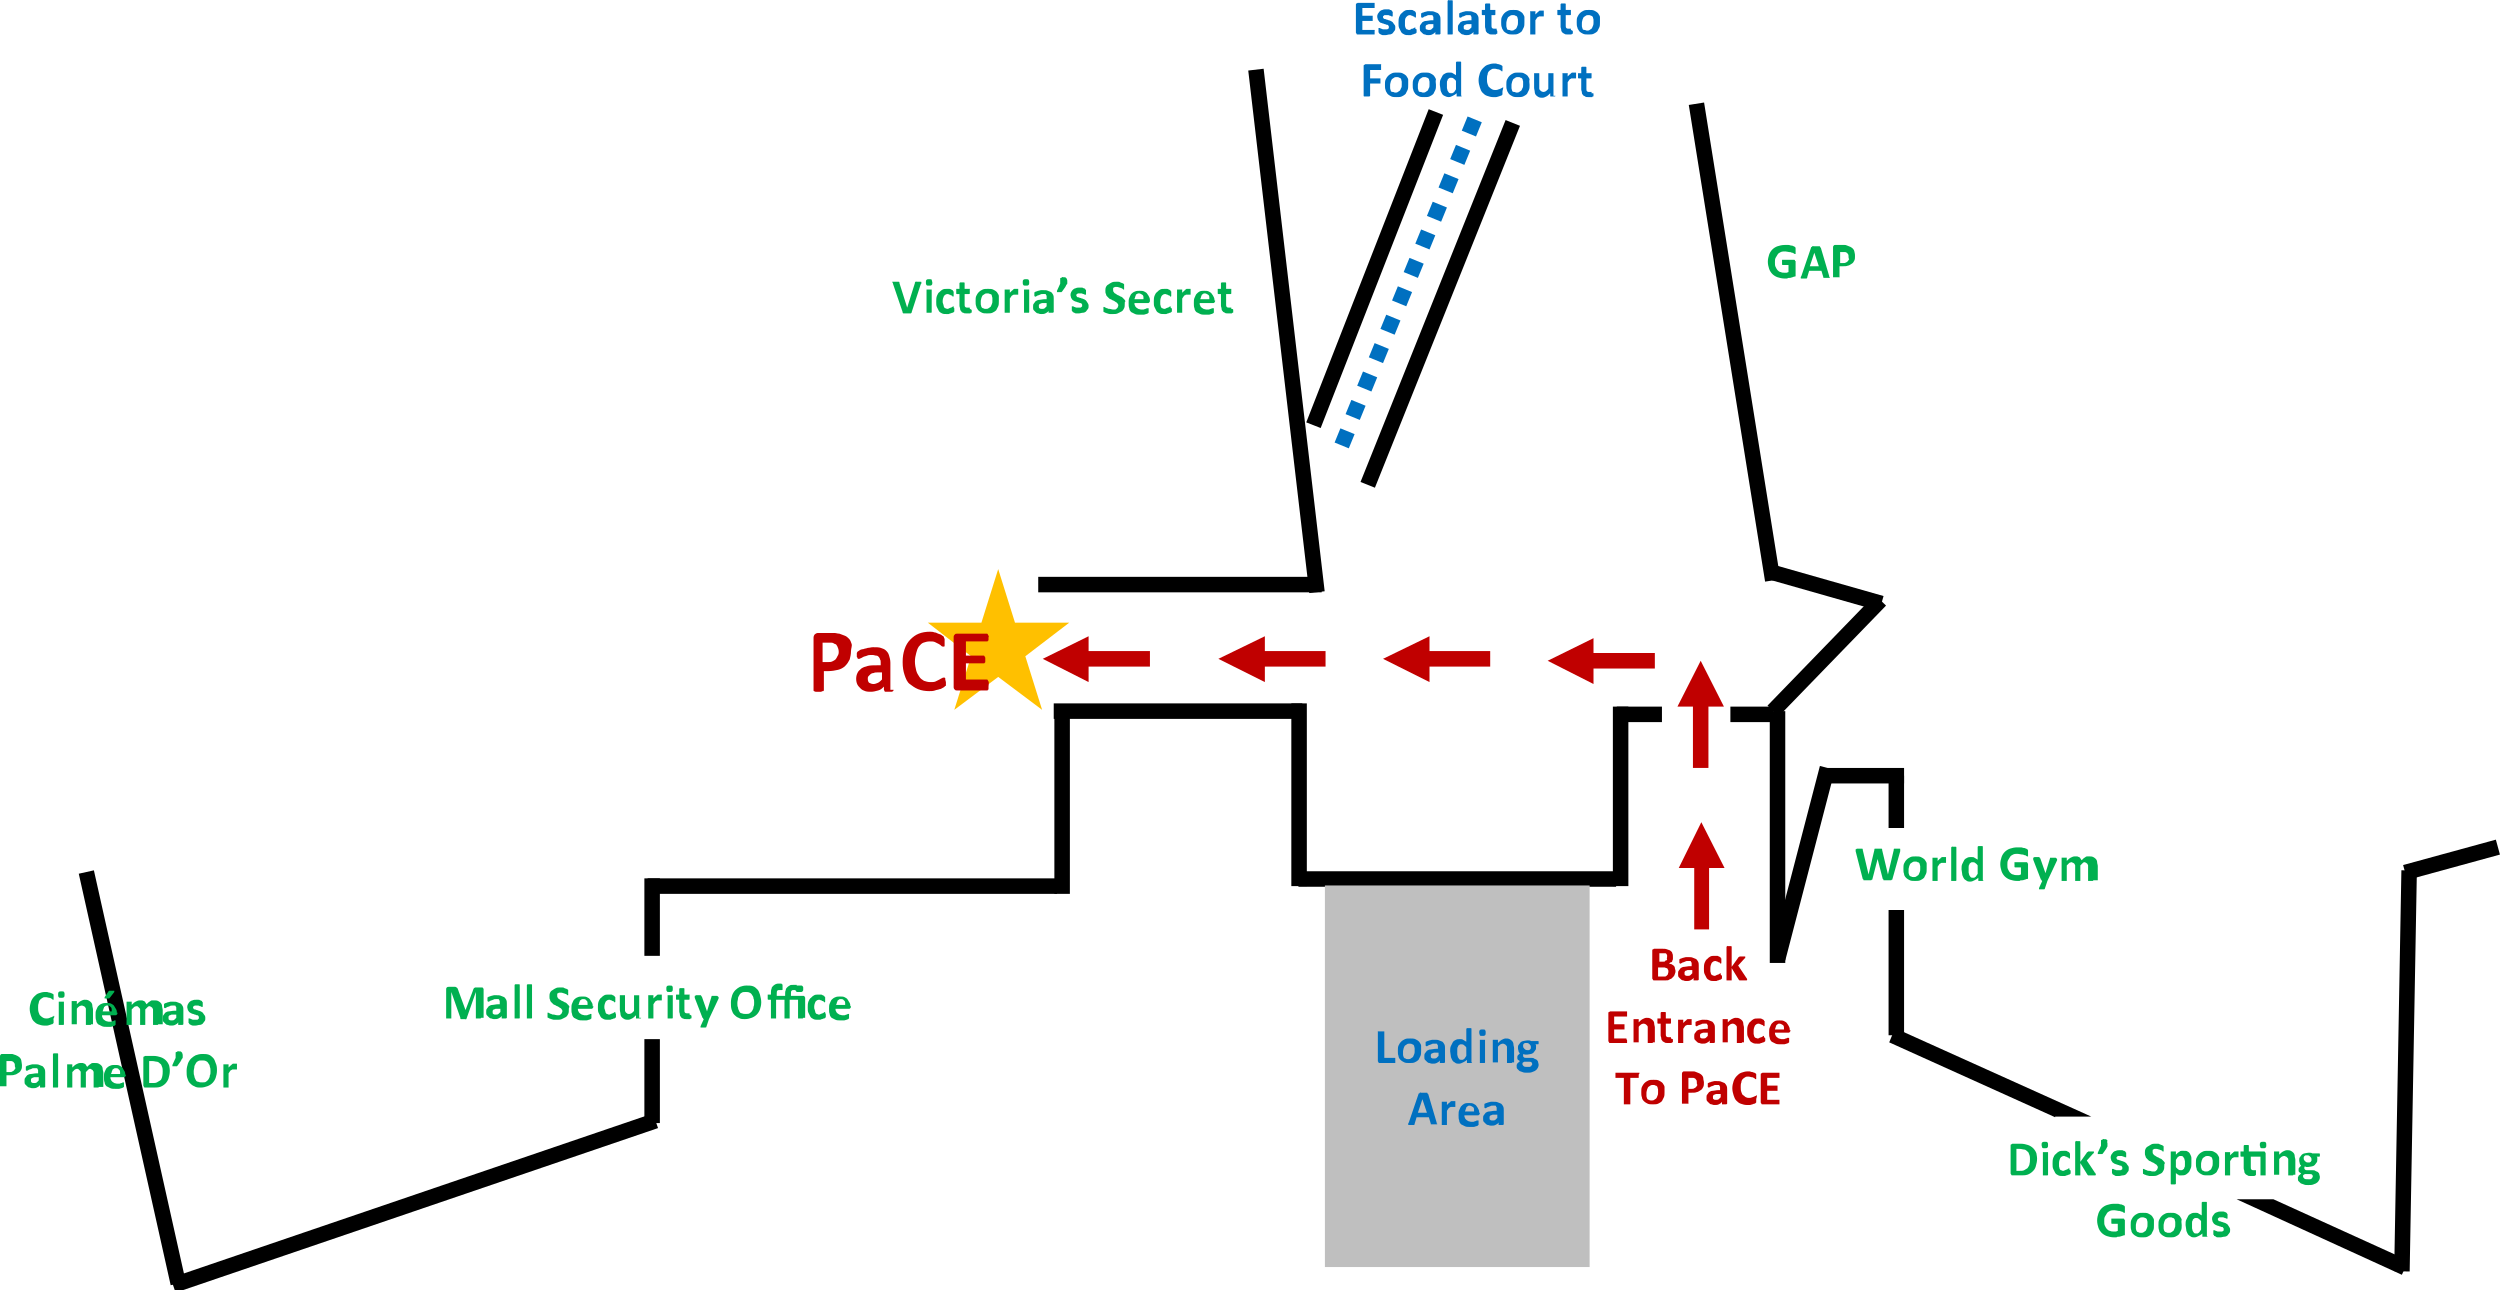 <svg viewBox="0 0 387.197 199.829" enable-background="new 0 0 612 792" width="387.2" xmlns="http://www.w3.org/2000/svg" height="199.83"><path fill="#ffc000" fill-rule="evenodd" d="m280.4 469.5l-6.7-5.2h8.3l2.6-8.3 2.6 8.3h8.4l-6.8 5.2 2.6 8.3-6.8-5.1-6.8 5.1 2.6-8.3" transform="translate(-130-367.86)"/><path d="m117.7 533.4h65.3v2.4h-65.3z" transform="matrix(.218.976-.976.218 509.48-96.36)"/><path d="m193.1 514.3h2.4v78.9h-2.4z" transform="matrix(.323.947-.947.323 525.81-176.54)"/><path d="m100.3 136.04h63.4v2.4h-63.4z"/><path d="m163.3 110.64h2.4v27.8h-2.4z"/><path d="m163.2 108.94h38.5v2.4h-38.5z"/><path d="m200 108.94h2.4v28.3h-2.4z"/><path d="m201.1 134.94h49.2v2.4h-49.2z"/><path d="m249.8 109.44h2.4v27.8h-2.4z"/><path d="m274.1 110.14h2.4v39h-2.4z"/><path d="m160.8 89.34h43.9v2.4h-43.9z"/><path d="m33.29-193.2h81.5v2.4h-81.5z" transform="matrix(.116.993-.993.116 0 0)"/><path d="m212.32-64.846h2.4v52.1h-2.4z" transform="matrix(.931.364-.364.931 0 0)"/><path d="m223.41-69.52h2.4v60.4h-2.4z" transform="matrix(.928.372-.372.928 0 0)"/><path d="m302.58 43.782h2.4v30.499h-2.4z" transform="matrix(.968.252-.252.968 0 0)"/><path d="m283 118.94h11.9v2.4h-11.9z"/><path d="m374.23 128.05h2.4v62.1h-2.4z" transform="matrix(1.0.018-.018 1 0 0)"/><path d="m508.5 493.9h2.4v14.9h-2.4z" transform="matrix(.264.964-.964.264 728.43-490.54)"/><path d="m57.42-258.21h74.8v2.4h-74.8z" transform="matrix(.158.987-.987.158 0 0)"/><path d="m272.63-135.97h2.4v23.899h-2.4z" transform="matrix(.718.696-.696.718 0 0)"/><path d="m288.47 8.869h17.301v2.4h-17.301z" transform="matrix(.962.274-.274.962 0 0)"/><g transform="translate(-130-367.86)"><path d="m380.4 477.3h7v2.4h-7z"/><path d="m398 477.3h6.7v2.4h-6.7z"/></g><g transform="translate(-130-367.86)"><g fill="#c00000"><path d="m392.2 477.3v9.5h2.4v-9.5h2.4l-3.6-7.1-3.6 7.1z"/><path d="m392.4 502.3v9.5h2.3v-9.5h2.4l-3.6-7.1-3.5 7.1z"/></g><g fill="#00b050"><path d="m423.1 504c0 .1 0 .1-.1.1l-.1.1c-.1 0-.1 0-.2 0-.1 0-.2 0-.3 0-.1 0-.3 0-.4 0-.1 0-.2 0-.2 0-.1 0-.1 0-.1-.1 0 0 0-.1-.1-.1l-.8-3.1-.8 3.1c0 .1 0 .1-.1.1l-.1.1c0 0-.1 0-.2 0-.1 0-.2 0-.3 0-.1 0-.3 0-.4 0-.1 0-.2 0-.2 0-.1 0-.1 0-.1-.1 0 0 0-.1-.1-.1l-1.1-4.3c0-.1 0-.2 0-.2 0-.1 0-.1 0-.1s.1 0 .2-.1c.1 0 .2 0 .3 0 .1 0 .2 0 .3 0 .1 0 .1 0 .2 0 0 0 .1 0 .1.1v.1l.9 3.8.9-3.8v-.1c0 0 0-.1.1-.1.1 0 .1 0 .2 0 .1 0 .2 0 .3 0 .1 0 .2 0 .3 0 .1 0 .1 0 .2 0 0 0 .1 0 .1.1v.1l.9 3.8.9-3.8v-.1c0 0 0-.1.1-.1 0 0 .1 0 .2 0 .1 0 .2 0 .3 0 .1 0 .2 0 .3 0 .1 0 .1 0 .1.1v.1c0 0 0 .1 0 .2z"/><path d="m428.4 502.4c0 .3 0 .6-.1.8-.1.2-.2.4-.3.6-.2.2-.4.3-.6.4-.2.1-.5.1-.8.1-.3 0-.6 0-.8-.1-.2-.1-.4-.2-.6-.4-.2-.2-.3-.4-.3-.6-.1-.2-.1-.5-.1-.8 0-.3 0-.6.1-.8.1-.2.2-.4.4-.6.2-.2.4-.3.6-.4.2-.1.5-.1.8-.1.3 0 .6 0 .8.1.2.1.4.2.6.4.1.2.3.4.3.6 0 .3 0 .5 0 .8m-1 .1c0-.2 0-.3 0-.5 0-.1-.1-.3-.1-.4-.1-.1-.1-.2-.3-.2-.1-.1-.2-.1-.4-.1-.1 0-.3 0-.4.1-.1.1-.2.1-.3.2-.1.1-.1.2-.2.4 0 .1-.1.3-.1.5 0 .2 0 .3 0 .5 0 .2.1.3.1.4.1.1.1.2.3.2.1.1.2.1.4.1.1 0 .3 0 .4-.1.1-.1.2-.1.3-.2.1-.1.1-.2.2-.4.1-.2.1-.4.1-.5"/><path d="m431.4 501.1c0 .1 0 .2 0 .2 0 .1 0 .1 0 .1v.1c0 0 0 0-.1 0 0 0 0 0-.1 0h-.3c-.1 0-.1 0-.2 0-.1 0-.1.1-.2.1-.1 0-.1.1-.2.2-.1.1-.1.2-.2.3v2.1c0 0 0 0 0 .1 0 0 0 0-.1 0-.1 0-.1 0-.1 0-.1 0-.1 0-.2 0-.1 0-.2 0-.2 0-.1 0-.1 0-.1 0h-.1c0 0 0 0 0-.1v-3.4c0 0 0 0 0-.1 0 0 0 0 .1 0 .1 0 .1 0 .1 0 .1 0 .1 0 .2 0 .1 0 .1 0 .2 0 .1 0 .1 0 .1 0s0 0 .1 0c0 0 0 0 0 .1v.4c.1-.1.2-.2.3-.3.1-.1.2-.1.2-.2.1 0 .1-.1.2-.1.1 0 .1 0 .2 0h.4c0 0 0 0 0 .1v.1c0 .1 0 .2 0 .3"/><path d="m433 504.2c0 .1-.1.1-.1.1h-.1c-.1 0-.1 0-.2 0-.1 0-.2 0-.2 0-.1 0-.1 0-.1 0h-.1c0 0 0 0 0-.1v-5c0 0 0 0 0-.1 0 0 0 0 .1-.1.1-.1.1 0 .1 0 .1 0 .1 0 .2 0 .1 0 .2 0 .2 0 .1 0 .1 0 .1 0s.1 0 .1.1c0 0 0 0 0 .1z"/><path d="m437.2 504.2c0 .1-.1.1-.1.1h-.1c-.1 0-.1 0-.2 0-.1 0-.1 0-.2 0-.1 0-.1 0-.1 0h-.1c0 0 0 0 0-.1v-.4c-.2.2-.4.3-.6.4-.2.1-.4.2-.6.2-.3 0-.5 0-.7-.2-.2-.1-.3-.2-.4-.4-.1-.2-.2-.4-.2-.6 0-.2-.1-.5-.1-.7 0-.3 0-.6.1-.8.1-.2.2-.4.3-.6.1-.2.3-.3.5-.4.2-.1.4-.1.6-.1.2 0 .4 0 .5.1.2.1.3.2.5.3v-1.9c0 0 0 0 0-.1 0 0 0 0 .1-.1h.1c.1 0 .1 0 .2 0 .1 0 .2 0 .2 0 .1 0 .1 0 .1 0s.1 0 .1.1c0 .1 0 0 0 .1v5.1zm-.9-2.3c-.1-.2-.3-.3-.4-.4-.1-.1-.3-.1-.4-.1-.1 0-.2 0-.3.1-.1.1-.2.1-.2.3-.1.1-.1.2-.1.4 0 .1 0 .3 0 .4 0 .1 0 .3 0 .4 0 .1.1.3.1.4.1.1.1.2.2.3.1.1.2.1.3.1.1 0 .1 0 .2 0 .1 0 .1 0 .2-.1.1 0 .1-.1.2-.2.1-.1.1-.2.2-.3z"/></g><g fill="#00b050"><path d="m444.1 500.1c0 .1 0 .1 0 .2 0 .1 0 .1 0 .1v.1c0 0 0 0-.1 0 0 0-.1 0-.2-.1-.1-.1-.2-.1-.3-.1-.1-.1-.3-.1-.4-.1-.1 0-.4-.1-.6-.1-.2 0-.5 0-.7.1-.2.1-.4.2-.5.4-.1.2-.2.3-.3.5-.1.2-.1.4-.1.7 0 .3 0 .5.1.7.1.2.2.4.3.5.1.1.3.3.5.3.2.1.4.1.6.1.1 0 .2 0 .3 0 .1 0 .2-.1.3-.1v-1.1h-.9c0 0-.1 0-.1-.1 0-.1 0-.2 0-.3 0-.1 0-.1 0-.2v-.2c0 0 0 0 .1 0h1.8c0 0 .1 0 .1.1 0 0 0 .1.1.1v2.1c0 .1 0 .1 0 .2 0 .1-.1.1-.2.1-.1 0-.2.1-.3.1-.1 0-.2.1-.4.1-.2 0-.3 0-.4.1-.1 0-.3 0-.4 0-.4 0-.8-.1-1.1-.2-.3-.1-.6-.3-.8-.5-.2-.2-.4-.5-.5-.8-.1-.3-.2-.7-.2-1.1 0-.4.1-.8.2-1.1.1-.3.3-.6.5-.8.2-.2.5-.4.8-.5.3-.1.7-.2 1.1-.2.2 0 .4 0 .6 0 .2 0 .3.1.5.1.2 0 .2.1.3.1.1 0 .1.1.2.1 0 0 .1.1.1.2 0 .3 0 .4 0 .5"/><path d="m447.1 504.3l-.4 1.2c0 .1-.1.1-.2.1-.1 0-.3 0-.4 0-.1 0-.2 0-.2 0-.1 0-.1 0-.1 0s0 0 0-.1v-.1l.5-1.1c0 0-.1 0-.1-.1 0 0 0-.1-.1-.1l-1.2-3.1c0-.1 0-.2 0-.2v-.1c0 0 .1 0 .2-.1.1 0 .2 0 .3 0 .1 0 .2 0 .3 0 .1 0 .1 0 .1 0s.1 0 .1.1c0 0 0 .1.1.1l.8 2.3.7-2.3c0-.1 0-.1.1-.1h.1c.1 0 .2 0 .3 0 .1 0 .2 0 .3 0 .1 0 .1 0 .2.1l.1.1c0 0 0 .1 0 .2z"/><path d="m454.2 504.2c0 .1-.1.1-.1.1h-.1c-.1 0-.1 0-.2 0-.1 0-.2 0-.2 0-.1 0-.1 0-.1 0h-.1c0 0 0 0 0-.1v-2c0-.1 0-.2 0-.3 0-.1-.1-.2-.1-.2 0-.1-.1-.1-.2-.2-.1 0-.1-.1-.2-.1-.1 0-.2 0-.3.1-.1.1-.2.2-.4.4v2.3c0 0 0 0 0 .1 0 0 0 0-.1 0-.1 0-.1 0-.1 0-.1 0-.1 0-.2 0-.1 0-.2 0-.2 0-.1 0-.1 0-.1 0h-.1c0 0 0 0 0-.1v-2c0-.1 0-.2 0-.3 0-.1-.1-.2-.1-.2 0-.1-.1-.1-.2-.2-.1 0-.2-.1-.2-.1-.1 0-.2 0-.4.1-.1.1-.2.2-.4.4v2.3c0 0 0 0 0 .1 0 0 0 0-.1 0-.1 0-.1 0-.1 0-.1 0-.1 0-.2 0-.1 0-.2 0-.2 0-.1 0-.1 0-.1 0h-.1c0 0 0 0 0-.1v-3.4c0 0 0 0 0-.1 0 0 0 0 .1 0 .1 0 .1 0 .1 0 .1 0 .1 0 .2 0 .1 0 .1 0 .2 0 .1 0 .1 0 .1 0s0 0 .1 0c0 0 0 0 0 .1v.4c.2-.2.4-.4.6-.5.2-.1.4-.2.6-.2.1 0 .3 0 .4 0 .1 0 .2.1.3.1.1.1.2.1.2.2.1.1.1.2.2.3.1-.1.2-.2.3-.3.1-.1.2-.1.3-.2.1-.1.2-.1.3-.1.1 0 .2 0 .3 0 .2 0 .4 0 .6.1.2.1.3.2.4.3.1.1.2.3.2.5 0 .2.1.4.1.6v2.2z"/><path d="m445.5 547.3c0 .5-.1.8-.2 1.2-.1.4-.3.6-.5.8-.2.2-.5.4-.8.5-.3.1-.7.1-1.1.1h-1.2c-.1 0-.2 0-.2-.1 0-.1-.1-.1-.1-.2v-4.3c0-.1 0-.2.1-.2.1 0 .1-.1.2-.1h1.3c.4 0 .8.1 1.1.2.3.1.6.3.8.5.2.2.4.5.5.8 0 .1.1.5.1.8m-1.1.1c0-.2 0-.5-.1-.7-.1-.2-.1-.4-.3-.5-.1-.1-.3-.3-.5-.3-.2 0-.4-.1-.7-.1h-.5v3.4h.5c.3 0 .5 0 .7-.1.2-.1.3-.2.5-.3.1-.1.2-.3.3-.5.1-.4.1-.6.1-.9"/><path d="m447.2 545.2c0 .2 0 .3-.1.4-.1.1-.2.1-.4.1-.2 0-.4 0-.4-.1 0-.1-.1-.2-.1-.4 0-.2 0-.3.1-.4.1-.1.2-.1.4-.1.2 0 .4 0 .4.1.1.1.1.2.1.4m0 4.6v0c0 .1-.1.1-.1.1h-.1c-.1 0-.1 0-.2 0-.1 0-.2 0-.2 0-.1 0-.1 0-.1 0h-.1c0 0 0 0 0-.1v-3.4c0 0 0 0 0-.1 0 0 0 0 .1 0 .1 0 .1 0 .1 0 .1 0 .1 0 .2 0 .1 0 .2 0 .2 0 .1 0 .1 0 .1 0h.1c0 0 0 0 0 .1z"/><path d="m450.7 549.2c0 .1 0 .1 0 .2v.2c0 0 0 0-.1.1 0 0-.1.1-.2.1-.1 0-.2.1-.3.1-.1 0-.2.1-.3.1-.1 0-.2 0-.3 0-.3 0-.5 0-.7-.1-.2-.1-.4-.2-.5-.4-.1-.2-.2-.4-.3-.6-.1-.2-.1-.5-.1-.8 0-.3 0-.6.1-.9.1-.2.2-.5.4-.6.2-.2.3-.3.5-.4.2-.1.4-.1.7-.1.1 0 .2 0 .3 0 .1 0 .2 0 .3.1.1 0 .2.1.2.1.1 0 .1.1.1.1 0 0 0 .1.1.1 0 0 0 0 0 .1v.1c0 0 0 .1 0 .2 0 .1 0 .3 0 .3 0 .1-.1.1-.1.1 0 0-.1 0-.1-.1 0 0-.1-.1-.2-.1-.1 0-.1-.1-.2-.1-.1 0-.2-.1-.3-.1-.3 0-.4.1-.6.3-.1.2-.2.5-.2.8 0 .2 0 .3 0 .5 0 .1.1.3.1.4.1.1.1.2.2.2.1 0 .2.1.3.1.1 0 .2 0 .3-.1.1 0 .2-.1.3-.1.1 0 .1-.1.2-.1l.1-.1c0 0 0 0 .1 0 0 0 0 0 0 .1v.1c0 0 .2.1.2.2"/><path d="m454.6 549.8c0 .1-.1.1-.1.1 0 0-.1 0-.2 0-.1 0-.1 0-.3 0-.1 0-.2 0-.3 0-.1 0-.1 0-.2 0h-.1c0 0 0 0-.1-.1l-1.1-1.8v1.8c0 0 0 0 0 .1 0 0 0 0-.1 0-.1 0-.1 0-.1 0-.1 0-.1 0-.2 0-.1 0-.2 0-.2 0-.1 0-.1 0-.1 0h-.1c0 0 0 0 0-.1v-5c0 0 0 0 0-.1 0 0 0 0 .1-.1.1-.1.1 0 .1 0 .1 0 .1 0 .2 0 .1 0 .2 0 .2 0 .1 0 .1 0 .1 0s.1 0 .1.1c0 0 0 0 0 .1v3l1-1.4c0 0 0-.1.1-.1 0 0 .1 0 .1-.1 0 0 .1 0 .2 0 .1 0 .1 0 .2 0 .1 0 .2 0 .2 0 .1 0 .1 0 .2 0h.1c0 0 0 0 0 .1v.1c0 0 0 .1-.1.1l-1 1.1 1.2 1.8c0 .1.1.1.1.1.1.2.1.2.1.3"/><path d="m456.4 544.9c0 .1 0 .2 0 .3 0 .1 0 .2 0 .2 0 .1-.1.1-.1.2 0 .1-.1.1-.1.2l-.5.7c0 0 0 0-.1.1 0 0 0 0-.1 0-.1 0-.1 0-.1 0s-.1 0-.2 0c-.1 0-.1 0-.2 0h-.1c0 0 0 0 0-.1 0 0 0 0 0-.1l.5-1.1v-.6c0-.1 0-.2 0-.2 0-.1.1-.1.1-.1 0 0 .1 0 .2-.1.1-.1.1 0 .2 0 .1 0 .2 0 .2 0 .1 0 .1 0 .2.1.1.1.1.1.1.1-.1.3 0 .4 0 .4"/><path d="m459.7 548.8c0 .2 0 .4-.1.5-.1.1-.2.3-.3.4-.1.1-.3.2-.5.2-.2 0-.4.1-.6.1-.1 0-.3 0-.4 0-.1 0-.2 0-.3-.1-.1-.1-.2-.1-.2-.1-.1 0-.1-.1-.1-.1 0 0 0-.1-.1-.1 0-.1 0-.1 0-.3 0-.1 0-.1 0-.2v-.1c0 0 0 0 0-.1 0 0 0 0 .1 0h.1c.1 0 .1.1.2.1.1 0 .2.1.3.1.1 0 .2 0 .4 0 .1 0 .2 0 .2 0 .1 0 .1 0 .2-.1.1 0 .1-.1.1-.1 0 0 0-.1 0-.2 0-.1 0-.1-.1-.2 0-.1-.1-.1-.2-.1-.1 0-.2-.1-.3-.1-.1 0-.2-.1-.3-.1-.1 0-.2-.1-.3-.1-.1-.1-.2-.1-.3-.2-.1-.1-.1-.2-.2-.3 0-.1-.1-.3-.1-.4 0-.2 0-.3.1-.5.1-.1.2-.3.3-.4.1-.1.3-.2.4-.2.2-.1.4-.1.6-.1.1 0 .2 0 .3 0 .1 0 .2 0 .3.1.1 0 .2 0 .2.1.1 0 .1 0 .1.1 0 0 0 0 .1.1 0 0 0 0 0 .1v.2c0 .1 0 .1 0 .2v.1c0 0 0 0 0 .1 0 0 0 0-.1 0h-.1c0 0-.1-.1-.2-.1-.1 0-.2-.1-.3-.1-.1 0-.2 0-.3 0-.1 0-.2 0-.2 0-.1 0-.1 0-.2.1l-.1.1v.1c0 .1 0 .1.1.2 0 .1.1.1.2.1.1 0 .2.1.3.1.1 0 .2.1.3.1.1 0 .2.1.3.1.1.1.2.1.3.2.1.1.1.2.2.3.2.2.2.3.2.5"/><path d="m465.2 548.4c0 .3 0 .5-.1.7-.1.2-.2.4-.4.5-.2.1-.4.2-.6.3-.2.1-.5.1-.7.1-.2 0-.3 0-.5 0-.1 0-.3-.1-.4-.1-.1 0-.2-.1-.3-.1-.1 0-.1-.1-.2-.1-.1 0-.1-.1-.1-.1 0 0 0-.2 0-.3 0-.1 0-.1 0-.2 0-.1 0-.1 0-.1v-.1c0 0 0 0 .1 0 0 0 .1 0 .2.1.1 0 .1.1.3.1.1.1.2.1.4.1.2 0 .3.1.5.1.1 0 .2 0 .3 0 .1 0 .2-.1.2-.1.1-.1.1-.1.2-.2 0-.1.1-.2.1-.3 0-.1 0-.2-.1-.3-.1-.1-.1-.2-.2-.2-.1-.1-.2-.1-.3-.2-.1-.1-.3-.1-.4-.2-.1-.1-.3-.1-.4-.2-.1-.1-.2-.2-.3-.3-.1-.1-.2-.2-.2-.4-.1-.1-.1-.3-.1-.5 0-.2 0-.4.1-.6.1-.2.2-.3.4-.4.2-.1.3-.2.5-.3.2-.1.4-.1.6-.1.1 0 .2 0 .4 0 .1 0 .2 0 .3.1.1 0 .2.1.3.1.1 0 .1.1.2.1 0 0 0 0 .1.1 0 0 0 0 0 .1v.1c0 0 0 .1 0 .2 0 .1 0 .1 0 .2 0 .1 0 .1 0 .1v.1c0 0 0 0-.1 0-.1 0-.1 0-.1-.1-.1 0-.1-.1-.2-.1-.1 0-.2-.1-.3-.1-.1 0-.2-.1-.4-.1-.1 0-.2 0-.3 0-.1 0-.2.1-.2.1-.1 0-.1.1-.1.2 0 .1 0 .1 0 .2 0 .1 0 .2.1.3.1.1.1.2.2.2.1.1.2.1.3.2.1.1.3.1.4.2.1.1.3.1.4.2.1.1.2.2.3.3.1.1.2.2.2.4-.1-.1-.1.1-.1.3"/><path d="m469.4 548c0 .3 0 .6-.1.8-.1.2-.2.5-.3.6-.1.1-.3.3-.5.4-.2.1-.4.1-.6.1-.1 0-.2 0-.3 0-.1 0-.2 0-.2-.1-.1 0-.2-.1-.2-.1-.1-.1-.2-.1-.2-.2v1.6c0 0 0 0 0 .1 0 0 0 0-.1.1h-.1c0 0-.1 0-.2 0-.1 0-.2 0-.2 0h-.1c0 0-.1 0-.1-.1 0 0 0 0 0-.1v-4.8c0 0 0 0 0-.1 0 0 0 0 .1 0 .1 0 .1 0 .1 0 .1 0 .1 0 .2 0 .1 0 .1 0 .2 0 .1 0 .1 0 .1 0h.1c0 0 0 0 0 .1v.4c.1-.1.2-.2.3-.3.1-.1.2-.1.3-.2.1-.1.2-.1.3-.1.1 0 .2 0 .3 0 .3 0 .5 0 .6.1.2.1.3.2.4.4.1.2.2.4.2.6 0 .3 0 .6 0 .8m-1 .1c0-.1 0-.3 0-.4 0-.1-.1-.3-.1-.4-.1-.1-.1-.2-.2-.3-.1-.1-.2-.1-.3-.1-.1 0-.1 0-.2 0-.1 0-.1.1-.2.1-.1 0-.1.1-.2.2-.1.1-.1.2-.2.3v1.1c.1.2.3.3.4.4.1.1.3.1.4.1.1 0 .2 0 .3-.1.1-.1.2-.1.2-.3.1-.1.1-.2.1-.4 0 0 0-.1 0-.2"/><path d="m473.7 548c0 .3 0 .6-.1.8-.1.2-.2.4-.3.6-.2.2-.4.3-.6.4-.2.1-.5.1-.8.1-.3 0-.6 0-.8-.1-.2-.1-.4-.2-.6-.4-.2-.2-.3-.4-.3-.6-.1-.2-.1-.5-.1-.8 0-.3 0-.6.1-.8.1-.2.2-.4.4-.6.2-.2.4-.3.6-.4.2-.1.5-.1.8-.1.3 0 .6 0 .8.1.2.1.4.2.6.4.1.2.3.4.3.6 0 .3 0 .5 0 .8m-1 .1c0-.2 0-.3 0-.5 0-.1-.1-.3-.1-.4-.1-.1-.1-.2-.3-.2-.1-.1-.2-.1-.4-.1-.1 0-.3 0-.4.1-.1.1-.2.1-.3.2-.1.1-.1.2-.2.4 0 .1-.1.3-.1.5 0 .2 0 .3 0 .5 0 .2.1.3.1.4.1.1.1.2.3.2.1.1.2.1.4.1.1 0 .3 0 .4-.1.1-.1.2-.1.3-.2.1-.1.1-.2.2-.4.1-.2.1-.4.1-.5"/><path d="m476.7 546.7c0 .1 0 .2 0 .2 0 .1 0 .1 0 .1v.1c0 0 0 0-.1 0 0 0 0 0-.1 0h-.3c-.1 0-.1 0-.2 0-.1 0-.1.1-.2.1-.1 0-.1.1-.2.2-.1.1-.1.2-.2.3v2.1c0 0 0 0 0 .1 0 0 0 0-.1 0-.1 0-.1 0-.1 0-.1 0-.1 0-.2 0-.1 0-.2 0-.2 0-.1 0-.1 0-.1 0h-.1c0 0 0 0 0-.1v-3.4c0 0 0 0 0-.1 0 0 0 0 .1 0 .1 0 .1 0 .1 0 .1 0 .1 0 .2 0 .1 0 .1 0 .2 0 .1 0 .1 0 .1 0s0 0 .1 0c0 0 0 0 0 .1v.4c.1-.1.2-.2.3-.3.1-.1.2-.1.2-.2.1 0 .1-.1.2-.1.1 0 .1 0 .2 0h.4c0 0 0 0 0 .1v.1c0 .1 0 .2 0 .3"/><path d="m480.6 546.2c.1 0 .2 0 .2.1 0 0 .1.1.1.2v3.3c0 0 0 0 0 .1 0 0 0 0-.1 0-.1 0-.1 0-.1 0-.1 0-.1 0-.2 0-.1 0-.2 0-.2 0-.1 0-.1 0-.1 0h-.1c0 0 0 0 0-.1v-2.8h-1.5v1.6c0 .2 0 .3.1.4.1.1.2.1.3.1.1 0 .1 0 .1 0h.2c0 0 0 0 .1 0 0 0 0 0 0 .1v.1c0 0 0 .1 0 .2 0 .1 0 .2 0 .3 0 .1 0 .1-.1.1 0 0-.1 0-.1.1 0 0-.1 0-.2 0-.1 0-.1 0-.2 0-.1 0-.1 0-.2 0-.2 0-.4 0-.5-.1-.1-.1-.3-.1-.3-.2-.1-.1-.2-.2-.2-.4 0-.2-.1-.3-.1-.5v-1.8h-.4c0 0-.1 0-.1-.1 0-.1 0-.2 0-.3 0-.1 0-.1 0-.2 0-.1 0-.1 0-.1v-.1c0 0 0 0 .1 0h.4v-.8c0 0 0 0 0-.1 0 0 0 0 .1-.1h.1c.1 0 .1 0 .2 0 .1 0 .2 0 .2 0 .1 0 .1 0 .1 0s.1 0 .1.1c0 0 0 0 0 .1v.8zm.4-1c0 .2 0 .3-.1.4-.1.1-.2.1-.4.1-.2 0-.4 0-.4-.1 0-.1-.1-.2-.1-.4 0-.2 0-.3.1-.4.1-.1.2-.1.4-.1.2 0 .4 0 .4.1.1.1.1.2.1.4"/><path d="m485.2 549.8c0 .1-.1.1-.1.1h-.1c-.1 0-.1 0-.2 0-.1 0-.2 0-.2 0-.1 0-.1 0-.1 0h-.1c0 0 0 0 0-.1v-2c0-.2 0-.3 0-.4 0-.1-.1-.2-.1-.2 0 0-.1-.1-.2-.2-.1 0-.2-.1-.3-.1-.1 0-.2 0-.4.1-.1.1-.3.2-.4.4v2.3c0 0 0 0 0 .1 0 0 0 0-.1 0-.1 0-.1 0-.1 0-.1 0-.1 0-.2 0-.1 0-.2 0-.2 0-.1 0-.1 0-.1 0h-.1c0 0 0 0 0-.1v-3.4c0 0 0 0 0-.1 0 0 0 0 .1 0 .1 0 .1 0 .1 0 .1 0 .1 0 .2 0 .1 0 .1 0 .2 0 .1 0 .1 0 .1 0s0 0 .1 0c0 0 0 0 0 .1v.4c.2-.2.4-.4.6-.5.2-.1.4-.2.6-.2.2 0 .4 0 .6.1.2.1.3.2.4.3.1.1.2.3.2.5 0 .2.1.4.1.6v2.3z"/><path d="m489.3 546.6c0 .1 0 .2 0 .3 0 .1-.1.1-.1.1h-.4c.1.1.1.1.1.2 0 .1 0 .2 0 .2 0 .2 0 .4-.1.5-.1.1-.2.3-.3.4-.1.1-.3.2-.4.2-.1 0-.4.1-.6.1-.1 0-.2 0-.3 0-.1 0-.2-.1-.2-.1l-.1.1c0 0 0 .1 0 .2 0 .1 0 .1.1.2.1.1.2.1.3.1h.8c.2 0 .4 0 .5.1.1.1.3.1.4.2.1.1.2.2.2.3 0 .1.1.3.1.4 0 .2 0 .3-.1.5-.1.2-.2.3-.3.4-.1.1-.3.2-.6.3-.2.1-.5.1-.8.1-.3 0-.5 0-.7-.1-.2-.1-.4-.1-.5-.2-.1-.1-.2-.2-.3-.3-.1-.1-.1-.2-.1-.4 0-.1 0-.2 0-.2 0-.1.1-.1.1-.2 0-.1.1-.1.2-.2.1-.1.1-.1.2-.2-.1-.1-.2-.1-.3-.2-.1-.1-.1-.2-.1-.3 0-.2 0-.3.1-.4.1-.1.2-.2.3-.3-.1-.1-.2-.2-.2-.3 0-.1-.1-.3-.1-.5 0-.2 0-.4.1-.5.1-.1.2-.3.3-.4.1-.1.3-.2.4-.2.1 0 .4-.1.6-.1.1 0 .2 0 .3 0 .1 0 .2 0 .3.1h1.1c0 0 .1 0 .1.1m-1.1 3.5c0-.1 0-.2-.1-.3-.1-.1-.2-.1-.4-.1h-.7c-.1 0-.1.1-.2.1l-.1.1v.2c0 .1.1.2.2.3.1.1.3.1.5.1.1 0 .3 0 .4 0 .1 0 .2-.1.2-.1.1 0 .1-.1.1-.2.1.1.1 0 .1-.1m-.2-2.7c0-.2-.1-.3-.2-.4-.1-.1-.2-.2-.4-.2-.1 0-.2 0-.3 0-.1 0-.1.1-.2.1 0 .1-.1.1-.1.2 0 .1 0 .1 0 .2 0 .2.1.3.2.4.1.1.2.2.4.2.1 0 .2 0 .3 0 .1 0 .1-.1.2-.1 0-.1.1-.1.1-.2 0-.1 0-.1 0-.2"/><path d="m459.1 555.3c0 .1 0 .1 0 .2 0 .1 0 .1 0 .1v.1c0 0 0 0-.1 0 0 0-.1 0-.2-.1-.1-.1-.2-.1-.3-.1-.1-.1-.3-.1-.4-.1-.1 0-.4-.1-.6-.1-.2 0-.5 0-.7.1-.2.1-.4.2-.5.4-.1.2-.2.3-.3.5-.1.2-.1.4-.1.7 0 .3 0 .5.1.7.1.2.2.4.3.5.1.1.3.3.5.3.2.1.4.1.6.1.1 0 .2 0 .3 0 .1 0 .2-.1.3-.1v-1.1h-.9c0 0-.1 0-.1-.1 0-.1 0-.2 0-.3 0-.1 0-.1 0-.2v-.2c0 0 0 0 .1 0h1.8c0 0 .1 0 .1.1 0 0 0 .1.1.1v2.1c0 .1 0 .1 0 .2 0 .1-.1.1-.2.1-.1 0-.2.1-.3.1-.1 0-.2.1-.4.1-.2 0-.3 0-.4.1-.1 0-.3 0-.4 0-.4 0-.8-.1-1.1-.2-.3-.1-.6-.3-.8-.5-.2-.2-.4-.5-.5-.8-.1-.3-.2-.7-.2-1.1 0-.4.1-.8.2-1.1.1-.3.3-.6.5-.8.2-.2.5-.4.8-.5.3-.1.7-.2 1.1-.2.2 0 .4 0 .6 0 .2 0 .3.1.5.1.2 0 .2.1.3.1.1 0 .1.1.2.1 0 0 .1.1.1.2 0 .2 0 .3 0 .5"/><path d="m463.6 557.6c0 .3 0 .6-.1.8-.1.2-.2.4-.3.6-.2.2-.4.3-.6.4-.2.1-.5.1-.8.1-.3 0-.6 0-.8-.1-.2-.1-.4-.2-.6-.4-.2-.2-.3-.4-.3-.6-.1-.2-.1-.5-.1-.8 0-.3 0-.6.1-.8.1-.2.2-.4.4-.6.2-.2.4-.3.6-.4.2-.1.5-.1.8-.1.3 0 .6 0 .8.1.2.1.4.2.6.4.1.2.3.4.3.6 0 .2 0 .5 0 .8m-1 0c0-.2 0-.3 0-.5 0-.1-.1-.3-.1-.4-.1-.1-.1-.2-.3-.2-.1-.1-.2-.1-.4-.1-.1 0-.3 0-.4.1-.1.1-.2.1-.3.2-.1.1-.1.2-.2.4 0 .1-.1.3-.1.5 0 .2 0 .3 0 .5 0 .2.1.3.1.4.1.1.1.2.3.2.1.1.2.1.4.1.1 0 .3 0 .4-.1.1-.1.2-.1.3-.2.1-.1.1-.2.2-.4.1-.2.1-.3.1-.5"/><path d="m467.9 557.6c0 .3 0 .6-.1.8-.1.2-.2.4-.3.6-.2.2-.4.3-.6.4-.2.1-.5.1-.8.1-.3 0-.6 0-.8-.1-.2-.1-.4-.2-.6-.4-.2-.2-.3-.4-.3-.6-.1-.2-.1-.5-.1-.8 0-.3 0-.6.1-.8.1-.2.2-.4.4-.6.2-.2.4-.3.6-.4.2-.1.5-.1.8-.1.3 0 .6 0 .8.1.2.1.4.2.6.4.1.2.3.4.3.6-.1.2 0 .5 0 .8m-1 0c0-.2 0-.3 0-.5 0-.1-.1-.3-.1-.4-.1-.1-.1-.2-.3-.2-.1-.1-.2-.1-.4-.1-.1 0-.3 0-.4.1-.1.1-.2.1-.3.2-.1.1-.1.2-.2.4 0 .1-.1.3-.1.5 0 .2 0 .3 0 .5 0 .2.1.3.1.4.1.1.1.2.3.2.1.1.2.1.4.1.1 0 .3 0 .4-.1.1-.1.2-.1.3-.2.1-.1.1-.2.2-.4.1-.2.1-.3.1-.5"/><path d="m471.9 559.3c0 0 0 .1 0 0 0 .1-.1.1-.1.1h-.1c-.1 0-.1 0-.2 0-.1 0-.1 0-.2 0-.1 0-.1 0-.1 0h-.1c0 0 0 0 0-.1v-.4c-.2.2-.4.3-.6.4-.2.1-.4.2-.6.2-.3 0-.5 0-.7-.2-.2-.1-.3-.2-.4-.4-.1-.2-.2-.4-.2-.6 0-.2-.1-.5-.1-.7 0-.3 0-.6.1-.8.1-.2.2-.4.3-.6.1-.2.3-.3.5-.4.2-.1.4-.1.6-.1.2 0 .4 0 .5.1.2.1.3.2.5.3v-1.9c0 0 0 0 0-.1 0 0 0 0 .1-.1h.1c.1 0 .1 0 .2 0 .1 0 .2 0 .2 0 .1 0 .1 0 .1 0s.1 0 .1.1c0 .1 0 0 0 .1v5.1zm-1-2.3c-.1-.2-.3-.3-.4-.4-.1-.1-.3-.1-.4-.1-.1 0-.2 0-.3.1-.1.1-.2.1-.2.3-.1.1-.1.2-.1.4 0 .1 0 .3 0 .4 0 .1 0 .3 0 .4 0 .1.1.3.1.4.1.1.1.2.2.3.1.1.2.1.3.1.1 0 .1 0 .2 0 .1 0 .1 0 .2-.1.1 0 .1-.1.2-.2.1-.1.1-.2.2-.3z"/><path d="m475.4 558.3c0 .2 0 .4-.1.5-.1.1-.2.3-.3.4-.1.1-.3.2-.5.2-.2 0-.4.1-.6.1-.1 0-.3 0-.4 0-.1 0-.2 0-.3-.1-.1-.1-.2-.1-.2-.1-.1 0-.1-.1-.1-.1 0 0 0-.1-.1-.1 0-.1 0-.1 0-.3 0-.1 0-.1 0-.2v-.1c0 0 0 0 0-.1 0 0 0 0 .1 0h.1c.1 0 .1.1.2.1.1 0 .2.1.3.1.1 0 .2 0 .4 0 .1 0 .2 0 .2 0 .1 0 .1 0 .2-.1.1 0 .1-.1.1-.1 0 0 0-.1 0-.2 0-.1 0-.1-.1-.2 0-.1-.1-.1-.2-.1-.1 0-.2-.1-.3-.1-.1 0-.2-.1-.3-.1-.1 0-.2-.1-.3-.1-.1-.1-.2-.1-.3-.2-.1-.1-.1-.2-.2-.3 0-.1-.1-.3-.1-.4 0-.2 0-.3.1-.5.1-.1.2-.3.3-.4.1-.1.3-.2.4-.2.2-.1.4-.1.6-.1.1 0 .2 0 .3 0 .1 0 .2 0 .3.1.1 0 .2 0 .2.1.1 0 .1 0 .1.1 0 0 0 0 .1.1 0 0 0 0 0 .1v.2c0 .1 0 .1 0 .2v.1c0 0 0 0 0 .1 0 0 0 0-.1 0h-.1c0 0-.1-.1-.2-.1-.1 0-.2-.1-.3-.1-.1 0-.2 0-.3 0-.1 0-.2 0-.2 0-.1 0-.1 0-.2.1l-.1.1v.1c0 .1 0 .1.1.2 0 .1.1.1.2.1.1 0 .2.1.3.1.1 0 .2.1.3.1.1 0 .2.1.3.1.1.1.2.1.3.2.1.1.1.2.2.3.2.3.2.4.2.5"/></g><g fill="#c00000"><path d="m369.7 470.2l7.1 3.6v-2.4h9.5v-2.4h-9.5v-2.3z"/><path d="m344.2 469.9l7.2 3.6v-2.4h9.4v-2.4h-9.4v-2.3z"/><path d="m318.7 469.9l7.2 3.6v-2.4h9.4v-2.4h-9.4v-2.3z"/><path d="m291.5 469.9l7.1 3.6v-2.4h9.5v-2.4h-9.5v-2.3z"/></g><g fill="#00b050"><path d="m204.5 525.5c0 0 0 .1 0 0 0 .1-.1.1-.1.1h-.1c0 0-.1 0-.2 0-.1 0-.2 0-.2 0-.1 0-.1 0-.1 0h-.1c0 0 0 0 0-.1v-4l-1.4 4v.1c0 0-.1 0-.1.1 0 .1-.1 0-.2 0-.1 0-.1 0-.2 0-.1 0-.2 0-.2 0-.1 0-.1 0-.2 0 0 0-.1 0-.1-.1 0 0 0 0 0-.1l-1.4-4v4c0 0 0 0 0 .1 0 0 0 0-.1 0h-.1c0 0-.1 0-.2 0-.1 0-.2 0-.2 0h-.2c0 0 0 0 0-.1v-4.4c0-.1 0-.2.1-.3.1-.1.2-.1.3-.1h.7c.1 0 .2 0 .3 0 .1 0 .2.1.2.1.1 0 .1.1.2.2 0 .1.1.2.1.3l1.1 3 1.1-2.9c0-.1.1-.2.1-.3 0-.1.1-.1.1-.2.1 0 .1-.1.2-.1.1 0 .2 0 .2 0h.7c.1 0 .1 0 .2 0 0 0 .1 0 .1.1l.1.1c0 0 0 .1 0 .2v4.3z"/><path d="m208.5 525.5c0 .1 0 .1 0 0-.1.1-.1.1-.2.1-.1 0-.1 0-.2 0-.1 0-.2 0-.3 0-.1 0-.1 0-.1 0s0 0 0-.1v-.3c-.1.2-.3.3-.5.4-.2.1-.4.1-.6.1-.2 0-.3 0-.5-.1-.2 0-.3-.1-.4-.2-.1-.1-.2-.2-.3-.3-.1-.1-.1-.3-.1-.5 0-.2 0-.4.1-.5.1-.1.2-.3.3-.4.2-.1.3-.2.6-.2.2 0 .5-.1.8-.1h.3v-.2c0-.1 0-.2 0-.3 0-.1-.1-.1-.1-.2 0-.1-.1-.1-.2-.1-.1 0-.2 0-.3 0-.2 0-.3 0-.4.1-.1 0-.2.1-.3.1-.1 0-.2.1-.2.1-.1 0-.1.1-.2.1h-.1c0 0 0 0-.1-.1v-.1c0 0 0-.1 0-.2 0-.1 0-.1 0-.2 0 0 0-.1.1-.1 0 0 .1-.1.2-.1.1 0 .2-.1.3-.1.1 0 .3-.1.4-.1.1 0 .3 0 .4 0 .3 0 .5 0 .7.1.2.1.3.1.5.2.1.1.2.2.3.4.1.2.1.4.1.6zm-.9-1.4h-.4c-.2 0-.3 0-.4 0-.1 0-.2.1-.3.1-.1 0-.1.1-.2.2 0 .1 0 .1 0 .2 0 .1 0 .3.1.3.1.1.2.1.4.1.1 0 .3 0 .4-.1.1-.1.2-.2.3-.3v-.5z"/><path d="m210.5 525.5c0 .1 0 .1 0 0 0 .1-.1.1-.1.1h-.1c-.1 0-.1 0-.2 0-.1 0-.2 0-.2 0-.1 0-.1 0-.1 0h-.1c0 0 0 0 0-.1v-5c0 0 0 0 0-.1 0 0 0 0 .1-.1h.1c.1 0 .1 0 .2 0 .1 0 .2 0 .2 0 .1 0 .1 0 .1 0s.1 0 .1.1c0 0 0 0 0 .1z"/><path d="m212.4 525.5c0 .1-.1.1 0 0 0 .1-.1.1-.1.1h-.1c-.1 0-.1 0-.2 0-.1 0-.2 0-.2 0-.1 0-.1 0-.1 0h-.1c0 0 0 0 0-.1v-5c0 0 0 0 0-.1 0 0 0 0 .1-.1h.1c.1 0 .1 0 .2 0 .1 0 .2 0 .2 0 .1 0 .1 0 .1 0s.1 0 .1.1c0 0 0 0 0 .1z"/></g><g fill="#00b050"><path d="m218.1 524.2c0 .3 0 .5-.1.7-.1.2-.2.4-.4.5-.2.1-.4.2-.6.3-.2.1-.5.1-.7.1-.2 0-.3 0-.5 0-.2 0-.3-.1-.4-.1-.1 0-.2-.1-.3-.1-.1 0-.1-.1-.2-.1-.1 0-.1-.1-.1-.1 0 0 0-.2 0-.3 0-.1 0-.1 0-.2 0-.1 0-.1 0-.1v-.1c0 0 0 0 .1 0 0 0 .1 0 .2.1.1 0 .1.1.3.1.1.1.2.1.4.1.1 0 .3.1.5.1.1 0 .2 0 .3 0 .1 0 .2-.1.2-.1.1-.1.1-.1.2-.2 0-.1.1-.2.1-.3 0-.1 0-.2-.1-.3-.1-.1-.1-.2-.2-.2-.1-.1-.2-.1-.3-.2-.1-.1-.3-.1-.4-.2-.1-.1-.3-.1-.4-.2-.1-.1-.2-.2-.3-.3-.1-.1-.2-.2-.2-.4-.1-.1-.1-.3-.1-.5 0-.2 0-.4.1-.6.1-.2.2-.3.4-.4.1-.1.3-.2.5-.3.2-.1.4-.1.6-.1.1 0 .2 0 .4 0 .1 0 .2 0 .3.1.1 0 .2.1.3.1.1 0 .1.1.2.1.1 0 0 0 .1.1 0 0 0 0 0 .1 0 .1 0 .1 0 .1s0 .1 0 .2c0 .1 0 .1 0 .2 0 .1 0 .1 0 .1v.1c0 0 0 0-.1 0 0 0-.1 0-.1-.1-.1 0-.1-.1-.2-.1-.1 0-.2-.1-.3-.1-.1 0-.2-.1-.4-.1-.1 0-.2 0-.3 0-.1 0-.1.1-.2.1-.1 0-.1.1-.1.2 0 .1 0 .1 0 .2 0 .1 0 .2.1.3.1.1.1.2.2.2.1.1.2.1.3.2.1.1.3.1.4.2.1.1.3.1.4.2.1.1.2.2.3.3.1.1.2.2.2.4-.1-.1-.1.1-.1.3"/><path d="m221.9 523.7c0 .1 0 .2-.1.3-.1.1-.1.1-.2.1h-2.1c0 .1 0 .3.1.4 0 .1.1.2.2.3.1.1.2.1.3.2.1 0 .3.1.4.1.2 0 .3 0 .4 0 .1 0 .2-.1.3-.1.1 0 .2-.1.2-.1h.1c0 0 0 0 .1 0v.1c0 0 0 .1 0 .2 0 .1 0 .1 0 .1v.2c0 0 0 0 0 .1 0 0-.1 0-.1.1-.1 0-.2.1-.3.1-.1 0-.2.1-.4.1-.1 0-.3 0-.5 0-.3 0-.6 0-.8-.1-.2-.1-.4-.2-.6-.3-.2-.2-.3-.4-.3-.6-.1-.2-.1-.5-.1-.8 0-.3 0-.6.1-.8.1-.2.2-.5.3-.6.1-.1.3-.3.6-.4.2-.1.5-.1.7-.1.3 0 .5 0 .7.1.2.1.4.2.5.4.1.2.2.3.3.5.1.2.1.4.1.7v-.2zm-.9-.3c0-.3 0-.5-.2-.6-.1-.2-.3-.2-.5-.2-.1 0-.2 0-.3.1-.1.1-.2.1-.2.2 0 .1-.1.2-.1.3 0 .1-.1.2-.1.3h1.4z"/><path d="m225.4 525c0 .1 0 .1 0 .2v.2c0 0 0 0-.1.1-.1.1-.1.1-.2.1-.1 0-.2.1-.3.1-.1 0-.2.1-.3.1-.1 0-.2 0-.3 0-.3 0-.5 0-.7-.1-.2-.1-.4-.2-.5-.4-.1-.2-.2-.4-.3-.6-.1-.2-.1-.5-.1-.8 0-.3 0-.6.1-.9.1-.2.2-.5.4-.6.2-.2.3-.3.5-.4.2-.1.4-.1.7-.1.1 0 .2 0 .3 0 .1 0 .2 0 .3.1.1 0 .2.1.2.1.1 0 .1.1.1.1 0 0 0 .1.1.1 0 0 0 0 0 .1 0 .1 0 .1 0 .1s0 .1 0 .2c0 .1 0 .3 0 .3 0 .1-.1.1-.1.1 0 0-.1 0-.1-.1 0 0-.1-.1-.2-.1-.1 0-.1-.1-.2-.1-.1 0-.2-.1-.3-.1-.3 0-.4.1-.6.3-.1.2-.2.5-.2.8 0 .2 0 .3.1.5 0 .1.1.3.1.4.1.1.1.2.2.2.1 0 .2.1.3.1.1 0 .2 0 .3-.1.1 0 .2-.1.3-.1.1 0 .1-.1.2-.1l.1-.1c0 0 0 0 .1 0 0 0 0 0 0 .1v.1c.1 0 .1.1.1.2"/><path d="m229.3 525.5c0 .1 0 .1 0 0 0 .1-.1.1-.1.1h-.1c-.1 0-.1 0-.2 0-.1 0-.2 0-.2 0-.1 0-.1 0-.1 0h-.1c0 0 0 0 0-.1v-.4c-.2.2-.4.4-.6.5-.2.1-.4.2-.6.2-.2 0-.4 0-.6-.1-.2-.1-.3-.2-.4-.3-.1-.1-.2-.3-.2-.5 0-.2-.1-.4-.1-.7v-2.1c0 0 0 0 0-.1 0 0 0 0 .1 0h.1c.1 0 .1 0 .2 0 .1 0 .2 0 .2 0 .1 0 .1 0 .1 0h.1c0 0 0 0 0 .1v1.9c0 .2 0 .3 0 .4 0 .1.1.2.1.2 0 .1.1.1.2.2.1.1.2.1.3.1.1 0 .2 0 .4-.1.1-.1.3-.2.4-.4v-2.3c0 0 0 0 0-.1 0 0 0 0 .1 0 .1 0 .1 0 .1 0 .1 0 .1 0 .2 0 .1 0 .2 0 .2 0 .1 0 .1 0 .1 0h.1c0 0 0 0 0 .1v3.4z"/><path d="m232.5 522.4c0 .1 0 .2 0 .2 0 .1 0 .1 0 .1v.1c0 0 0 0-.1 0 0 0 0 0-.1 0h-.3c-.1 0-.1 0-.2 0-.1 0-.1.1-.2.1-.1 0-.1.1-.2.2-.1.1-.1.2-.2.3v2.1c0 0 0 0 0 .1 0 0 0 0-.1 0-.1 0-.1 0-.1 0-.1 0-.1 0-.2 0-.1 0-.2 0-.2 0-.1 0-.1 0-.1 0h-.1c0 0 0 0 0-.1v-3.4c0 0 0 0 0-.1 0 0 0 0 .1 0 .1 0 .1 0 .1 0 .1 0 .1 0 .2 0 .1 0 .1 0 .2 0 .1 0 .1 0 .1 0h.1c0 0 0 0 0 .1v.4c.1-.1.2-.2.3-.3.1-.1.2-.1.2-.2.1 0 .1-.1.2-.1.1 0 .1 0 .2 0h.4c0 0 0 0 0 .1v.1c0 .2 0 .2 0 .3"/><path d="m234.2 521c0 .2 0 .3-.1.4-.1.1-.2.1-.4.1-.2 0-.4 0-.4-.1-.1-.1-.1-.2-.1-.4 0-.2 0-.3.1-.4.1-.1.2-.1.4-.1.2 0 .4 0 .4.1.1 0 .1.2.1.4m0 4.5c0 .1 0 .1 0 0 0 .1-.1.1-.1.1h-.1c-.1 0-.1 0-.2 0-.1 0-.2 0-.2 0-.1 0-.1 0-.1 0h-.1c0 0 0 0 0-.1v-3.4c0 0 0 0 0-.1 0 0 0 0 .1 0h.1c.1 0 .1 0 .2 0 .1 0 .2 0 .2 0 .1 0 .1 0 .1 0h.1c0 0 0 0 0 .1z"/><path d="m237.1 525.2c0 .1 0 .2 0 .3 0 .1 0 .1-.1.1-.1 0-.1 0-.1.1 0 0-.1 0-.2 0-.1 0-.1 0-.2 0-.1 0-.1 0-.2 0-.2 0-.4 0-.5-.1-.1 0-.3-.1-.3-.2-.1-.1-.2-.2-.2-.4 0-.2-.1-.3-.1-.5v-1.8h-.4c0 0-.1 0-.1-.1 0-.1 0-.2 0-.3 0-.1 0-.1 0-.2 0-.1 0-.1 0-.1v-.1c0 0 0 0 .1 0h.4v-.8c0 0 0 0 0-.1 0 0 0 0 .1-.1h.1c.1 0 .1 0 .2 0 .1 0 .2 0 .2 0 .1 0 .1 0 .1 0s.1 0 .1.1c0 0 0 0 0 .1v.8h.7c0 0 0 0 .1 0 .1 0 0 0 0 .1 0 .1 0 .1 0 .1 0 .1 0 .1 0 .2 0 .1 0 .2 0 .3 0 .1-.1.1-.1.1h-.7v1.6c0 .2 0 .3.1.4.1.1.2.1.3.1.1 0 .1 0 .1 0h.2c0 0 0 0 .1 0 0 0 0 0 0 .1v.1c0 0 .3.1.3.2"/><path d="m239.8 525.7l-.4 1.2c0 .1-.1.1-.2.1-.1 0-.3 0-.4 0-.1 0-.2 0-.2 0-.1 0-.1 0-.1 0s0 0 0-.1v-.1l.5-1.1c0 0-.1 0-.1-.1 0 0 0-.1-.1-.1l-1.2-3.1c0-.1 0-.2 0-.2v-.1c0 0 .1 0 .2-.1.1 0 .2 0 .3 0 .1 0 .2 0 .3 0 .1 0 .1 0 .1 0s.1 0 .1.1c0 0 0 .1.1.1l.8 2.3.7-2.3c0-.1 0-.1.1-.1h.1c.1 0 .2 0 .3 0 .1 0 .2 0 .3 0 .1 0 .1 0 .2.1l.1.1c0 0 0 .1 0 .2z"/><path d="m247.9 523.1c0 .4-.1.8-.2 1.1-.1.3-.3.6-.5.8-.2.2-.5.4-.8.5-.3.1-.6.2-1 .2-.4 0-.7 0-1-.2-.3-.1-.5-.3-.7-.5-.2-.2-.3-.5-.4-.8-.1-.3-.1-.7-.1-1.1 0-.4.1-.8.2-1.1.1-.3.3-.6.5-.8.2-.2.5-.4.7-.5.3-.1.6-.2 1-.2.4 0 .7 0 1 .1.3.1.5.3.7.5.2.2.3.5.4.8.1.4.2.8.2 1.2m-1.1.1c0-.3 0-.5-.1-.7 0-.2-.1-.4-.2-.5-.1-.2-.2-.3-.4-.4-.2-.1-.4-.1-.6-.1-.2 0-.5 0-.6.1-.2.1-.3.2-.4.4-.1.2-.2.3-.2.5 0 .2-.1.4-.1.7 0 .3 0 .5.1.7 0 .2.1.4.2.6.1.2.2.3.4.3.2.1.4.1.6.1.2 0 .5 0 .6-.1.1-.1.3-.2.4-.4.1-.2.2-.3.2-.6.1-.2.1-.4.1-.6"/><path d="m254.4 525.5c0 .1 0 .1 0 0 0 .1-.1.1-.1.1h-.1c-.1 0-.1 0-.2 0-.1 0-.2 0-.2 0-.1 0-.1 0-.1 0h-.1c0 0 0 0 0-.1v-2.8h-1.3v2.8c0 0 0 0 0 .1 0 0 0 0-.1 0h-.1c-.1 0-.1 0-.2 0-.1 0-.2 0-.2 0-.1 0-.1 0-.1 0h-.1c0 0 0 0 0-.1v-2.8h-1.3v2.8c0 0 0 0 0 .1 0 0 0 0-.1 0-.1 0-.1 0-.1 0-.1 0-.1 0-.2 0-.1 0-.2 0-.2 0-.1 0-.1 0-.1 0h-.1c0 0 0 0 0-.1v-2.8h-.4c0 0-.1 0-.1-.1 0-.1 0-.2 0-.3 0-.1 0-.1 0-.2 0-.1 0-.1 0-.1v-.1c0 0 0 0 .1 0h.4v-.3c0-.2 0-.4.1-.6 0-.2.1-.3.2-.4.1-.1.2-.2.4-.3.2-.1.3-.1.5-.1.1 0 .2 0 .3 0 .1 0 .2 0 .2.1 0 0 .1 0 .1.1 0 0 0 0 0 .1v.1c0 0 0 .1 0 .2 0 .1 0 .2 0 .3 0 .1 0 .1-.1.1 0 0 0 0-.1 0h-.3c-.1 0-.3 0-.3.1-.1.1-.1.2-.1.5v.3h1.3v-.3c0-.2 0-.4.1-.6 0-.2.1-.3.2-.4.1-.1.2-.2.4-.3.1-.1.3-.1.5-.1.1 0 .1 0 .2 0 .1 0 .1 0 .2 0 .1 0 .1 0 .1 0h.1c0 0 0 0 0 .1 0 .1 0 .1 0 .1s0 .1 0 .2c0 .1 0 .2 0 .3 0 .1 0 .1-.1.1 0 0 0 0-.1 0 0 0 0 0-.1 0h-.2c-.1 0-.2 0-.3.1-.1.1-.1.2-.1.5v.3h1.9c.1 0 .2 0 .2.1 0 .1.1.1.1.2v3.1zm0-4.5c0 .1 0 .2 0 .2 0 0 0 .1-.1.2 0 0-.1.1-.2.1-.1 0-.2 0-.3 0-.1 0-.2 0-.3 0-.1 0-.1 0-.2-.1 0 0-.1-.1-.1-.2 0-.1 0-.1 0-.2 0-.1 0-.2 0-.2 0-.1 0-.1.1-.2 0 0 .1-.1.2-.1.1 0 .2 0 .3 0 .1 0 .2 0 .3 0 .1 0 .1 0 .2.1 0 0 .1.1.1.2 0 0 0 .1 0 .2"/><path d="m257.9 525c0 .1 0 .1 0 .2v.2c0 0 0 0-.1.1-.1.1-.1.1-.2.1-.1 0-.2.1-.3.1-.1 0-.2.1-.3.1-.1 0-.2 0-.3 0-.3 0-.5 0-.7-.1-.2-.1-.4-.2-.5-.4-.1-.2-.2-.4-.3-.6-.1-.2-.1-.5-.1-.8 0-.3 0-.6.1-.9.1-.2.2-.5.4-.6.2-.2.3-.3.5-.4.2-.1.4-.1.7-.1.1 0 .2 0 .3 0 .1 0 .2 0 .3.1.1 0 .2.1.2.1.1 0 .1.1.1.1 0 0 0 .1.1.1 0 0 0 0 0 .1 0 .1 0 .1 0 .1s0 .1 0 .2c0 .1 0 .3 0 .3 0 .1-.1.1-.1.1 0 0-.1 0-.1-.1 0 0-.1-.1-.2-.1-.1 0-.1-.1-.2-.1-.1 0-.2-.1-.3-.1-.3 0-.4.1-.6.3-.1.2-.2.5-.2.8 0 .2 0 .3.1.5 0 .1.1.3.1.4.1.1.1.2.2.2.1 0 .2.1.3.1.1 0 .2 0 .3-.1.1 0 .2-.1.3-.1.1 0 .1-.1.2-.1l.1-.1c0 0 0 0 .1 0 0 0 0 0 0 .1v.1c.1 0 .1.1.1.2"/><path d="m261.8 523.7c0 .1 0 .2-.1.3-.1.1-.1.1-.2.1h-2.1c0 .1 0 .3.1.4 0 .1.1.2.2.3.1.1.2.1.3.2.1 0 .3.1.4.1.2 0 .3 0 .4 0 .1 0 .2-.1.3-.1.1 0 .2-.1.2-.1h.1c0 0 0 0 .1 0v.1c0 0 0 .1 0 .2 0 .1 0 .1 0 .1v.2c0 0 0 0 0 .1 0 0-.1 0-.1.1-.1 0-.2.1-.3.1-.1 0-.2.1-.4.1-.1 0-.3 0-.5 0-.3 0-.6 0-.8-.1-.2-.1-.4-.2-.6-.3-.2-.2-.3-.4-.3-.6-.1-.2-.1-.5-.1-.8 0-.3 0-.6.1-.8.1-.2.2-.5.3-.6.1-.1.3-.3.6-.4.2-.1.5-.1.7-.1.3 0 .5 0 .7.1.2.1.4.2.5.4.1.2.2.3.3.5.1.2.1.4.1.7v-.2zm-.9-.3c0-.3 0-.5-.2-.6-.1-.2-.3-.2-.5-.2-.1 0-.2 0-.3.1-.1.1-.2.1-.2.2 0 .1-.1.2-.1.3 0 .1-.1.2-.1.3h1.4z"/><path d="m138.3 525.9c0 .1 0 .1 0 .2 0 .1 0 .1 0 .1v.1c0 0 0 0-.1.1-.1.1-.1.1-.2.1-.1 0-.2.1-.3.1-.1 0-.2.1-.4.1-.2 0-.3 0-.5 0-.3 0-.6-.1-.9-.2-.3-.1-.5-.3-.7-.5-.2-.2-.3-.5-.4-.8-.1-.3-.2-.7-.2-1.1 0-.4.1-.8.2-1.1.1-.3.3-.6.5-.8.2-.2.4-.4.7-.5.3-.1.6-.2.9-.2.1 0 .3 0 .4 0 .1 0 .2.1.4.1.1 0 .2.1.3.1.1 0 .1.1.2.1l.1.1v.2c0 0 0 .1 0 .2 0 .1 0 .1 0 .2 0 .1 0 .1 0 .1v.1c0 0 0 0-.1 0 0 0-.1 0-.1-.1-.1 0-.1-.1-.2-.1-.1-.1-.2-.1-.3-.1-.1 0-.3-.1-.5-.1-.2 0-.4 0-.5.1-.2.1-.3.2-.4.3-.1.1-.2.3-.2.5-.1.2-.1.5-.1.7 0 .3 0 .5.1.8.1.2.1.4.3.5.1.1.2.2.4.3.2.1.3.1.5.1.2 0 .3 0 .5-.1.2-.1.2-.1.3-.1.1-.1.2-.1.2-.1.1 0 .1-.1.1-.1 0 0 0 0 .1 0 0 0 0 0 0 .1v.1c-.2.3-.1.4-.1.5"/><path d="m140 521.9c0 .2 0 .3-.1.4-.1.1-.2.1-.4.1-.2 0-.4 0-.4-.1-.1-.1-.1-.2-.1-.4 0-.2 0-.3.1-.4.1-.1.2-.1.4-.1.2 0 .4 0 .4.1.1.1.1.2.1.4m-.1 4.6c0 .1-.1.1-.1.1h-.1c-.1 0-.1 0-.2 0-.1 0-.2 0-.2 0-.1 0-.1 0-.1 0h-.1c0 0 0 0 0-.1v-3.4c0 0 0 0 0-.1 0 0 0 0 .1 0h.1c.1 0 .1 0 .2 0 .1 0 .2 0 .2 0 .1 0 .1 0 .1 0h.1c0 0 0 0 0 .1z"/><path d="m144.1 526.5c0 .1-.1.1-.1.1h-.1c-.1 0-.1 0-.2 0-.1 0-.2 0-.2 0-.1 0-.1 0-.1 0h-.1c0 0 0 0 0-.1v-2c0-.2 0-.3 0-.4 0-.1-.1-.2-.1-.2 0-.1-.1-.1-.2-.2-.1 0-.2-.1-.3-.1-.1 0-.2 0-.4.1-.1.1-.3.2-.4.4v2.3c0 0 0 0 0 .1 0 0 0 0-.1 0-.1 0-.1 0-.1 0-.1 0-.1 0-.2 0-.1 0-.2 0-.2 0-.1 0-.1 0-.1 0h-.1c0 0 0 0 0-.1v-3.4c0 0 0 0 0-.1 0 0 0 0 .1 0 .1 0 .1 0 .1 0 .1 0 .1 0 .2 0 .1 0 .1 0 .2 0 .1 0 .1 0 .1 0h.1c0 0 0 0 0 .1v.4c.2-.2.4-.4.6-.5.2-.1.4-.2.6-.2.2 0 .4 0 .6.1.2.1.3.2.4.3.1.1.2.3.2.5 0 .2.1.4.1.6v2.3z"/><path d="m148.2 524.7c0 .1 0 .2-.1.3-.1.1-.1.1-.2.1h-2.1c0 .1 0 .3.1.4 0 .1.1.2.2.3.1.1.2.1.3.2.1 0 .3.1.4.1.2 0 .3 0 .4 0 .1 0 .2-.1.3-.1.1 0 .2-.1.2-.1h.1c0 0 0 0 .1 0v.1c0 0 0 .1 0 .2 0 .1 0 .1 0 .1v.2c0 0 0 0 0 .1 0 0-.1 0-.1.1-.1 0-.2.1-.3.1-.1 0-.2.1-.4.1-.1 0-.3 0-.5 0-.3 0-.6 0-.8-.1-.2-.1-.4-.2-.6-.3-.2-.2-.3-.4-.3-.6-.1-.2-.1-.5-.1-.8 0-.3 0-.6.1-.8.1-.2.2-.5.3-.6.1-.1.3-.3.6-.4.2-.1.5-.1.7-.1.3 0 .5 0 .7.1.2.1.4.2.5.4.1.2.2.3.3.5.1.2.1.4.1.7v-.2zm-.9-.3c0-.3 0-.5-.2-.6-.1-.2-.3-.2-.5-.2-.1 0-.2 0-.3.1-.1.1-.2.1-.2.2 0 .1-.1.2-.1.3 0 .1-.1.2-.1.3h1.4zm-.5-3c0 0 0-.1 0 0 .1-.1.1-.1.2-.1h.1c.1 0 .1 0 .2 0 .1 0 .2 0 .3 0 .1 0 .1 0 .1 0s0 0 0 .1c0 .1 0 .1 0 .1l-.7.9c0 0 0 0-.1.1 0 0 0 0-.1 0h-.1c0 0-.1 0-.2 0-.1 0-.2 0-.2 0-.1 0-.1 0-.1 0s0 0 0-.1v-.1z"/><path d="m154.5 526.5c0 .1-.1.1-.1.1h-.1c-.1 0-.1 0-.2 0-.1 0-.2 0-.2 0-.1 0-.1 0-.1 0h-.1c0 0 0 0 0-.1v-2c0-.1 0-.2 0-.3 0-.1-.1-.2-.1-.2 0-.1-.1-.1-.2-.2-.1 0-.1-.1-.2-.1-.1 0-.2 0-.3.1-.1.1-.2.2-.4.4v2.3c0 0 0 0 0 .1 0 0 0 0-.1 0h-.1c-.1 0-.1 0-.2 0-.1 0-.2 0-.2 0-.1 0-.1 0-.1 0h-.1c0 0 0 0 0-.1v-2c0-.1 0-.2 0-.3 0-.1-.1-.2-.1-.2 0 0-.1-.1-.2-.2-.1-.1-.1-.1-.2-.1-.1 0-.2 0-.4.1-.1.1-.2.2-.4.4v2.3c0 0 0 0 0 .1 0 0 0 0-.1 0-.1 0-.1 0-.1 0-.1 0-.1 0-.2 0-.1 0-.2 0-.2 0-.1 0-.1 0-.1 0h-.1c0 0 0 0 0-.1v-3.4c0 0 0 0 0-.1 0 0 0 0 .1 0 .1 0 .1 0 .1 0 .1 0 .1 0 .2 0 .1 0 .1 0 .2 0 .1 0 .1 0 .1 0h.1c0 0 0 0 0 .1v.4c.2-.2.4-.4.6-.5.2-.1.4-.2.6-.2.1 0 .3 0 .4 0 .1 0 .2.1.3.1.1.1.2.1.2.2.1.1.1.2.2.3.1-.1.2-.2.3-.3.1-.1.2-.1.3-.2.1-.1.2-.1.3-.1.1 0 .2 0 .3 0 .2 0 .4 0 .6.1.2.1.3.2.4.3.1.1.2.3.2.5 0 .2.1.4.1.6v2.2z"/><path d="m158.4 526.5c0 0 0 .1 0 0-.1.1-.1.1-.2.1-.1 0-.1 0-.2 0-.1 0-.2 0-.3 0-.1 0-.1 0-.1 0s0 0 0-.1v-.3c-.1.2-.3.3-.5.4-.2.1-.4.1-.6.1-.2 0-.3 0-.5-.1-.2 0-.3-.1-.4-.2-.1-.1-.2-.2-.3-.3-.1-.1-.1-.3-.1-.5 0-.2 0-.4.1-.5.1-.1.2-.3.3-.4.2-.1.3-.2.6-.2.2 0 .5-.1.8-.1h.3v-.2c0-.1 0-.2 0-.3 0-.1-.1-.1-.1-.2 0-.1-.1-.1-.2-.1-.1 0-.2 0-.3 0-.2 0-.3 0-.4.1-.1 0-.2.1-.3.1-.1 0-.2.1-.2.1-.1 0-.1.1-.2.1h-.1c0 0 0 0-.1-.1v-.1c0 0 0-.1 0-.2 0-.1 0-.1 0-.2 0 0 0-.1.1-.1 0 0 .1-.1.2-.1.1 0 .2-.1.3-.1.1 0 .3-.1.4-.1.1 0 .3 0 .4 0 .3 0 .5 0 .7.1.2.1.3.1.5.2.1.1.2.2.3.4.1.2.1.4.1.6zm-1-1.5h-.4c-.2 0-.3 0-.4 0-.1 0-.2.1-.3.1-.1 0-.1.1-.2.2 0 .1 0 .1 0 .2 0 .1 0 .3.1.3.1.1.2.1.4.1.1 0 .3 0 .4-.1.1-.1.2-.2.3-.3v-.5z"/><path d="m161.8 525.5c0 .2 0 .4-.1.5-.1.1-.2.3-.3.4-.1.1-.3.2-.5.2-.2 0-.4.1-.6.1-.1 0-.3 0-.4 0-.1 0-.2 0-.3-.1-.1 0-.2-.1-.2-.1-.1 0-.1-.1-.1-.1 0 0 0-.1-.1-.1 0-.1 0-.1 0-.3 0-.1 0-.1 0-.2v-.1c0 0 0 0 0-.1 0 0 0 0 .1 0h.1c.1 0 .1.1.2.1.1 0 .2.1.3.1.1 0 .2 0 .4 0 .1 0 .2 0 .2 0 .1 0 .1 0 .2-.1l.1-.1c0-.1 0-.1 0-.2 0-.1 0-.1-.1-.2 0-.1-.1-.1-.2-.1-.1 0-.2-.1-.3-.1-.1 0-.2-.1-.3-.1-.1 0-.2-.1-.3-.1-.1-.1-.2-.1-.3-.2-.1-.1-.1-.2-.2-.3 0-.1-.1-.3-.1-.4 0-.2 0-.3.1-.5.1-.2.2-.3.3-.4.1-.1.3-.2.4-.2.2-.1.4-.1.6-.1.1 0 .2 0 .3 0 .1 0 .2 0 .3.1.1 0 .2 0 .2.1.1 0 .1 0 .1.1 0 0 0 0 .1.1 0 0 0 0 0 .1v.2c0 .1 0 .1 0 .2v.1c0 0 0 0 0 .1 0 0 0 0-.1 0h-.1c0 0-.1-.1-.2-.1-.1 0-.2-.1-.3-.1-.1 0-.2 0-.3 0-.1 0-.2 0-.2 0 0 0-.1 0-.2.1-.1.1-.1.1-.1.1v.1c0 .1 0 .1.1.2 0 .1.1.1.2.1.1 0 .2.1.3.1.1 0 .2.1.3.1.1 0 .2.1.3.1.1.1.2.1.3.2.1.1.1.2.2.3.2.2.2.4.2.5"/><path d="m133.4 532.8c0 .3 0 .5-.1.7-.1.2-.2.4-.4.5-.2.1-.4.3-.6.3-.2.1-.5.1-.9.1h-.4v1.6c0 0 0 0 0 .1 0 0 0 0-.1 0 0 0-.1 0-.2 0-.1 0-.1 0-.2 0-.1 0-.2 0-.2 0-.1 0-.1 0-.2 0h-.1c0 0 0 0 0-.1v-4.5c0-.1 0-.2.1-.3.1-.1.1-.1.2-.1h1.2c.1 0 .2 0 .3 0 .1 0 .2 0 .4.1.1 0 .3.1.5.2.2.1.3.2.4.3.1.1.2.3.2.4 0 .1.1.5.1.7m-1.1.1c0-.2 0-.3-.1-.4-.1-.1-.1-.2-.2-.2-.1-.1-.2-.1-.3-.1-.1 0-.2 0-.3 0h-.4v1.7h.5c.2 0 .3 0 .4-.1.1 0 .2-.1.3-.2.1-.1.1-.2.2-.3-.1-.2-.1-.3-.1-.4"/><path d="m137 536.2c-.1.1-.1.1-.2.1-.1 0-.1 0-.2 0-.1 0-.2 0-.3 0-.1 0-.1 0-.1 0s0 0 0-.1v-.3c-.1.2-.3.3-.5.4-.2.1-.4.1-.6.1-.2 0-.3 0-.5-.1-.2 0-.3-.1-.4-.2-.1-.1-.2-.2-.3-.3-.1-.1-.1-.3-.1-.5 0-.2 0-.4.1-.5.1-.1.2-.3.3-.4.2-.1.3-.2.6-.2.2 0 .5-.1.8-.1h.3v-.2c0-.1 0-.2 0-.3 0-.1-.1-.1-.1-.2 0-.1-.1-.1-.2-.1-.1 0-.2 0-.3 0-.2 0-.3 0-.4.1-.1 0-.2.1-.3.1-.1 0-.2.1-.2.1-.1 0-.1.1-.2.1h-.1c0 0 0 0-.1-.1v-.1c0 0 0-.1 0-.2 0-.1 0-.1 0-.2 0 0 0-.1.1-.1 0 0 .1-.1.2-.1.1 0 .2-.1.3-.1.1 0 .3-.1.4-.1.1 0 .3 0 .4 0 .3 0 .5 0 .7.1.2.1.3.1.5.2.1.1.2.2.3.4.1.2.1.4.1.6zm-.9-1.5h-.4c-.2 0-.3 0-.4 0-.1 0-.2.1-.3.1-.1 0-.1.1-.2.2 0 .1 0 .1 0 .2 0 .1 0 .3.1.3.1.1.2.1.4.1.1 0 .3 0 .4-.1.1-.1.2-.2.3-.3v-.5z"/><path d="m139 536.2c0 .1-.1.1-.1.1h-.1c-.1 0-.1 0-.2 0-.1 0-.2 0-.2 0-.1 0-.1 0-.1 0h-.1c0 0 0 0 0-.1v-5c0 0 0 0 0-.1 0 0 0 0 .1-.1h.1c.1 0 .1 0 .2 0 .1 0 .2 0 .2 0 .1 0 .1 0 .1 0s.1 0 .1.1c0 0 0 0 0 .1z"/><path d="m145.3 536.2c0 .1-.1.1-.1.1h-.1c-.1 0-.1 0-.2 0-.1 0-.2 0-.2 0-.1 0-.1 0-.1 0h-.1c0 0 0 0 0-.1v-2c0-.1 0-.2 0-.3 0-.1-.1-.2-.1-.2 0-.1-.1-.1-.2-.2-.1 0-.1-.1-.2-.1-.1 0-.2 0-.3.1-.1.1-.2.2-.4.4v2.3c0 0 0 0 0 .1 0 0 0 0-.1 0h-.1c-.1 0-.1 0-.2 0-.1 0-.2 0-.2 0-.1 0-.1 0-.1 0h-.1c0 0 0 0 0-.1v-2c0-.1 0-.2 0-.3 0-.1-.1-.2-.1-.2 0 0-.1-.1-.2-.2-.1-.1-.1-.1-.2-.1-.1 0-.2 0-.4.1-.1.1-.2.2-.4.4v2.3c0 0 0 0 0 .1 0 0 0 0-.1 0-.1 0-.1 0-.1 0-.1 0-.1 0-.2 0-.1 0-.2 0-.2 0-.1 0-.1 0-.1 0h-.1c0 0 0 0 0-.1v-3.4c0 0 0 0 0-.1 0 0 0 0 .1 0 .1 0 .1 0 .1 0 .1 0 .1 0 .2 0 .1 0 .1 0 .2 0 .1 0 .1 0 .1 0h.1c0 0 0 0 0 .1v.4c.2-.2.4-.4.6-.5.2-.1.4-.2.6-.2.1 0 .3 0 .4 0 .1 0 .2.1.3.1.1.1.2.1.2.2.1.1.1.2.2.3.1-.1.2-.2.3-.3.1-.1.2-.1.3-.2.1-.1.2-.1.3-.1.1 0 .2 0 .3 0 .2 0 .4 0 .6.1.2.1.3.2.4.3.1.1.2.3.2.5 0 .2.1.4.1.6v2.2z"/><path d="m149.5 534.3c0 .1 0 .2-.1.3-.1.1-.1.1-.2.1h-2.1c0 .1 0 .3.1.4 0 .1.1.2.2.3.1.1.2.1.3.2.1 0 .3.1.4.1.2 0 .3 0 .4 0 .1 0 .2-.1.3-.1.1 0 .2-.1.2-.1h.1c0 0 0 0 .1 0v.1c0 0 0 .1 0 .2 0 .1 0 .1 0 .1v.2c0 0 0 0 0 .1 0 0-.1 0-.1.1-.1 0-.2.1-.3.1-.1 0-.2.1-.4.1-.1 0-.3 0-.5 0-.3 0-.6 0-.8-.1-.2-.1-.4-.2-.6-.3-.2-.2-.3-.4-.3-.6-.1-.2-.1-.5-.1-.8 0-.3 0-.6.1-.8.1-.2.2-.5.3-.6.1-.1.3-.3.6-.4.2-.1.5-.1.7-.1.3 0 .5 0 .7.1.2.1.4.2.5.4.1.2.2.3.3.5.1.2.1.4.1.7v-.2zm-.9-.2c0-.3 0-.5-.2-.6-.1-.2-.3-.2-.5-.2-.1 0-.2 0-.3.1-.1.1-.2.1-.2.2 0 .1-.1.2-.1.3 0 .1-.1.2-.1.3h1.4z"/><path d="m156.3 533.7c0 .5-.1.8-.2 1.2-.1.3-.3.6-.5.8-.2.2-.5.4-.8.5-.3.1-.7.1-1.1.1h-1.2c-.1 0-.2 0-.2-.1 0-.1-.1-.1-.1-.2v-4.3c0-.1 0-.2.1-.2.1 0 .1-.1.2-.1h1.3c.4 0 .8.1 1.1.2.3.1.6.3.8.5.2.2.4.5.5.8 0 .1.1.4.1.8m-1.1.1c0-.2 0-.5-.1-.7-.1-.2-.1-.4-.3-.5-.1-.1-.3-.3-.5-.3-.2 0-.4-.1-.7-.1h-.5v3.4h.5c.3 0 .5 0 .7-.1.2-.1.3-.2.5-.3.2-.1.2-.3.3-.5.1-.4.1-.7.1-.9"/><path d="m158.3 531.3c0 .1 0 .2 0 .3 0 .1 0 .2-.1.2 0 .1-.1.1-.1.2 0 .1-.1.1-.1.2l-.5.7c0 0 0 0-.1.1 0 0 0 0-.1 0-.1 0-.1 0-.1 0s-.1 0-.2 0c-.1 0-.1 0-.2 0h-.1c0 0 0 0 0-.1 0 0 0 0 0-.1l.5-1.1v-.6c0-.1 0-.2 0-.2 0-.1.1-.1.1-.1 0 0 .1 0 .2-.1.1-.1.1 0 .2 0 .1 0 .2 0 .2 0 .1 0 .1 0 .2.1l.1.1c.1.3.1.3.1.4"/><path d="m163.6 533.7c0 .4-.1.8-.2 1.1-.1.3-.3.6-.5.8-.2.2-.5.4-.8.5-.3.1-.6.2-1 .2-.4 0-.7 0-1-.2-.3-.1-.5-.3-.7-.5-.2-.2-.3-.5-.4-.8-.1-.3-.1-.7-.1-1.1 0-.4.1-.8.2-1.1.1-.3.3-.6.5-.8.2-.2.5-.4.7-.5.3-.1.6-.2 1-.2.4 0 .7 0 1 .1.3.1.5.3.7.5.2.2.3.5.4.8.2.4.2.8.2 1.2m-1 .1c0-.3 0-.5-.1-.7 0-.2-.1-.4-.2-.5-.1-.2-.2-.3-.4-.4-.2-.1-.4-.1-.6-.1-.2 0-.5 0-.6.1-.2.1-.3.2-.4.4-.1.2-.2.3-.2.5 0 .2-.1.4-.1.7 0 .3 0 .5.1.7 0 .2.1.4.2.6.1.2.2.3.4.3.2.1.4.1.6.1.2 0 .5 0 .6-.1.1-.1.3-.2.4-.4.1-.2.2-.3.2-.6.1-.1.1-.4.1-.6"/><path d="m166.7 533.1c0 .1 0 .2 0 .2 0 .1 0 .1 0 .1v.1c0 0 0 0-.1 0 0 0 0 0-.1 0h-.3c-.1 0-.1 0-.2 0-.1 0-.1.1-.2.1-.1 0-.1.1-.2.2-.1.1-.1.2-.2.3v2.1c0 0 0 0 0 .1 0 0 0 0-.1 0-.1 0-.1 0-.1 0-.1 0-.1 0-.2 0-.1 0-.2 0-.2 0-.1 0-.1 0-.1 0h-.1c0 0 0 0 0-.1v-3.4c0 0 0 0 0-.1 0 0 0 0 .1 0 .1 0 .1 0 .1 0 .1 0 .1 0 .2 0 .1 0 .1 0 .2 0 .1 0 .1 0 .1 0h.1c0 0 0 0 0 .1v.4c.1-.1.2-.2.3-.3.1-.1.2-.1.2-.2.1 0 .1-.1.2-.1.1 0 .1 0 .2 0h.4c0 0 0 0 0 .1v.1c0 .1 0 .2 0 .3"/><path d="m408.1 406.8c0 .1 0 .1 0 .2 0 .1 0 .1 0 .1v.1c0 0 0 0-.1 0 0 0-.1 0-.2-.1-.1-.1-.2-.1-.3-.1-.1-.1-.3-.1-.4-.1-.1 0-.4-.1-.6-.1-.2 0-.5 0-.7.1-.2.1-.4.2-.5.4-.1.2-.2.3-.3.5-.1.2-.1.4-.1.7 0 .3 0 .5.1.7.1.2.2.4.3.5.1.1.3.3.5.3.2.1.4.1.6.1.1 0 .2 0 .3 0 .1 0 .2-.1.3-.1v-1.1h-.9c0 0-.1 0-.1-.1 0-.1 0-.2 0-.3 0-.1 0-.1 0-.2v-.2c0 0 0 0 .1 0h1.8c0 0 .1 0 .1.1 0 0 0 .1.1.1v2.1c0 .1 0 .1 0 .2 0 .1-.1.1-.2.1-.1 0-.2.1-.3.1-.1 0-.2.1-.4.1-.2 0-.3 0-.4.1-.1 0-.3 0-.4 0-.4 0-.8-.1-1.1-.2-.3-.1-.6-.3-.8-.5-.2-.2-.4-.5-.5-.8-.1-.3-.2-.7-.2-1.1 0-.4.1-.8.2-1.1.1-.3.3-.6.5-.8.2-.2.5-.4.8-.5.3-.1.7-.2 1.1-.2.2 0 .4 0 .6 0 .2 0 .3.1.5.1.2 0 .2.1.3.1.1 0 .1.1.2.1 0 0 .1.1.1.2 0 .3 0 .4 0 .5"/><path d="m413.3 410.6c0 .1 0 .2.1.2 0 .1 0 .1 0 .1h-.1c-.1 0-.2 0-.3 0-.1 0-.2 0-.3 0-.1 0-.1 0-.2 0-.1 0-.1 0-.1 0s0 0 0-.1l-.3-1h-1.9l-.3 1v.1c0 0 0 0-.1.1 0 0-.1 0-.2 0-.1 0-.2 0-.3 0-.1 0-.2 0-.3 0-.1 0-.1 0-.1-.1v-.1c0 0 0-.1.1-.2l1.5-4.4c0 0 0-.1.1-.1 0 0 .1 0 .1-.1 0-.1.1 0 .2 0 .1 0 .2 0 .3 0 .2 0 .3 0 .4 0 .1 0 .2 0 .2 0 0 0 .1 0 .1.1 0 .1 0 .1.1.1zm-2.3-3.6l-.7 2.1h1.4z"/><path d="m417.3 407.5c0 .3 0 .5-.1.7-.1.2-.2.4-.4.5-.2.1-.4.3-.6.3-.2.1-.5.1-.9.1h-.4v1.6c0 0 0 0 0 .1 0 .1 0 0-.1 0 0 0-.1 0-.2 0-.1 0-.1 0-.2 0-.1 0-.2 0-.2 0-.1 0-.1 0-.2 0h-.1c0 0 0 0 0-.1v-4.5c0-.1 0-.2.1-.3.1-.1.1-.1.2-.1h1.2c.1 0 .2 0 .3 0 .1 0 .2 0 .4.1.2.1.3.1.5.2.2.1.3.2.4.3.1.1.2.3.2.4.1.4.1.5.1.7m-1 .1c0-.2 0-.3-.1-.4-.1-.1-.1-.2-.2-.2-.1-.1-.2-.1-.3-.1-.1 0-.2 0-.3 0h-.4v1.7h.5c.2 0 .3 0 .4-.1.1 0 .2-.1.3-.2.1-.1.1-.2.2-.3-.1-.1-.1-.3-.1-.4"/><path d="m271.2 416.2v.1c0 0-.1 0-.1.1 0 0-.1 0-.2 0-.1 0-.2 0-.3 0-.1 0-.2 0-.3 0-.1 0-.1 0-.2 0-.1 0-.1 0-.1 0h-.1c0 0 0 0-.1-.1 0 0 0 0 0-.1l-1.5-4.4c0-.1 0-.2-.1-.2-.1 0 0-.1 0-.1 0 0 .1 0 .2 0 .1 0 .2 0 .3 0 .1 0 .2 0 .3 0 .1 0 .1 0 .2 0 0 0 .1 0 .1.1 0 .1 0 .1 0 .1l1.2 3.8 1.2-3.8v-.1c0 0 0 0 .1-.1.1-.1.1 0 .2 0 .1 0 .2 0 .3 0 .1 0 .2 0 .3 0 .1 0 .1 0 .1.1v.1c0 .1 0 .1-.1.2z"/><path d="m274.4 411.6c0 .2 0 .3-.1.4-.1.1-.2.1-.4.1-.2 0-.4 0-.4-.1-.1-.1-.1-.2-.1-.4 0-.2 0-.3.1-.4.1-.1.2-.1.4-.1.2 0 .4 0 .4.1 0 .1.1.3.1.4m-.1 4.6c0 0 0 .1 0 0 0 .1-.1.1-.1.1h-.1c-.1 0-.1 0-.2 0-.1 0-.2 0-.2 0-.1 0-.1 0-.1 0h-.1c0 0 0 0 0-.1v-3.4c0 0 0 0 0-.1 0 0 0 0 .1 0h.1c.1 0 .1 0 .2 0 .1 0 .2 0 .2 0 .1 0 .1 0 .1 0h.1c0 0 0 0 0 .1z"/><path d="m277.8 415.7c0 .1 0 .1 0 .2v.2c0 0 0 0-.1.1-.1.1-.1.1-.2.1-.1 0-.2.1-.3.1-.1 0-.2.1-.3.1-.1 0-.2 0-.3 0-.3 0-.5 0-.7-.1-.2-.1-.4-.2-.5-.4-.1-.2-.2-.4-.3-.6-.1-.2-.1-.5-.1-.8 0-.3 0-.6.1-.9.1-.2.2-.5.4-.6.2-.2.3-.3.5-.4.2-.1.4-.1.7-.1.1 0 .2 0 .3 0 .1 0 .2 0 .3.1.1 0 .2.1.2.1.1 0 .1.1.1.1 0 0 0 .1.1.1 0 0 0 0 0 .1 0 .1 0 .1 0 .1s0 .1 0 .2c0 .1 0 .3 0 .3 0 .1-.1.1-.1.1 0 0-.1 0-.1-.1 0 0-.1-.1-.2-.1-.1 0-.1-.1-.2-.1-.1 0-.2-.1-.3-.1-.3 0-.4.1-.6.3-.1.2-.2.5-.2.8 0 .2 0 .3.1.5 0 .1.1.3.1.4.1.1.1.2.2.2.1 0 .2.1.3.1.1 0 .2 0 .3-.1.1 0 .2-.1.3-.1.1 0 .1-.1.2-.1l.1-.1c0 0 0 0 .1 0 0 0 0 0 0 .1v.1c.1 0 .1.1.1.2"/><path d="m280.5 415.9c0 .1 0 .2 0 .3 0 .1 0 .1-.1.1-.1 0-.1 0-.1.1 0 0-.1 0-.2 0-.1 0-.1 0-.2 0-.1 0-.1 0-.2 0-.2 0-.4 0-.5-.1-.1 0-.3-.1-.3-.2-.1-.1-.2-.2-.2-.4 0-.2-.1-.3-.1-.5v-1.8h-.4c0 0-.1 0-.1-.1 0-.1 0-.2 0-.3 0-.1 0-.1 0-.2 0-.1 0-.1 0-.1v-.1c0 0 0 0 .1 0h.4v-.8c0 0 0 0 0-.1 0 0 0 0 .1-.1h.1c.1 0 .1 0 .2 0 .1 0 .2 0 .2 0 .1 0 .1 0 .1 0s.1 0 .1.1c0 0 0 0 0 .1v.8h.7c0 0 0 0 .1 0 .1 0 0 0 0 .1 0 .1 0 .1 0 .1 0 .1 0 .1 0 .2 0 .1 0 .2 0 .3 0 .1-.1.1-.1.1h-.7v1.6c0 .2 0 .3.1.4.1.1.2.1.3.1.1 0 .1 0 .1 0h.2c0 0 0 0 .1 0 0 0 0 0 0 .1v.1c0 0 .3.1.3.2"/><path d="m284.7 414.5c0 .3 0 .6-.1.8-.1.2-.2.4-.3.6-.2.2-.4.3-.6.4-.2.1-.5.1-.8.1-.3 0-.6 0-.8-.1-.2-.1-.4-.2-.6-.4-.1-.2-.3-.4-.3-.6-.1-.2-.1-.5-.1-.8 0-.3 0-.6.1-.8.1-.2.2-.4.4-.6.2-.2.4-.3.6-.4.2-.1.5-.1.8-.1.3 0 .6 0 .8.1.2.1.4.2.6.4.1.2.3.4.3.6 0 .2 0 .5 0 .8m-1 0c0-.2 0-.3 0-.5 0-.1-.1-.3-.1-.4 0-.1-.1-.2-.3-.2-.1-.1-.2-.1-.4-.1-.1 0-.3 0-.4.1-.1.1-.2.1-.3.2-.1.1-.1.2-.2.4 0 .1-.1.3-.1.5 0 .2 0 .3 0 .5 0 .1.1.3.1.4.1.1.1.2.3.2.1.1.2.1.4.1.1 0 .3 0 .4-.1.1-.1.2-.1.3-.2.1-.1.1-.2.2-.4.1-.2.1-.3.1-.5"/><path d="m287.7 413.1c0 .1 0 .2 0 .2 0 .1 0 .1 0 .1v.1c0 0 0 0-.1 0 0 0 0 0-.1 0h-.3c-.1 0-.1 0-.2 0-.1 0-.1.1-.2.1-.1 0-.1.1-.2.2-.1.1-.1.2-.2.3v2.1c0 0 0 0 0 .1 0 0 0 0-.1 0-.1 0-.1 0-.1 0-.1 0-.1 0-.2 0-.1 0-.2 0-.2 0-.1 0-.1 0-.1 0h-.1c0 0 0 0 0-.1v-3.4c0 0 0 0 0-.1 0 0 0 0 .1 0 .1 0 .1 0 .1 0 .1 0 .1 0 .2 0 .1 0 .1 0 .2 0 .1 0 .1 0 .1 0h.1c0 0 0 0 0 .1v.4c.1-.1.2-.2.3-.3.1-.1.2-.1.2-.2.1 0 .1-.1.2-.1.1 0 .1 0 .2 0h.4c0 0 0 0 0 .1v.1c0 .1 0 .2 0 .3"/><path d="m289.4 411.6c0 .2 0 .3-.1.4-.1.1-.2.1-.4.1-.2 0-.4 0-.4-.1-.1-.1-.1-.2-.1-.4 0-.2 0-.3.1-.4.1-.1.2-.1.4-.1.2 0 .4 0 .4.1.1.1.1.3.1.4m0 4.6c0 0 0 .1 0 0 0 .1-.1.1-.1.1h-.1c-.1 0-.1 0-.2 0-.1 0-.2 0-.2 0-.1 0-.1 0-.1 0h-.1c0 0 0 0 0-.1v-3.4c0 0 0 0 0-.1 0 0 0 0 .1 0h.1c.1 0 .1 0 .2 0 .1 0 .2 0 .2 0 .1 0 .1 0 .1 0h.1c0 0 0 0 0 .1z"/><path d="m293.2 416.2c0 .1 0 .1 0 0-.1.1-.1.1-.2.1-.1 0-.1 0-.2 0-.1 0-.2 0-.3 0-.1 0-.1 0-.1 0s0 0 0-.1v-.2c-.1.2-.3.3-.5.4-.2.1-.4.1-.6.1-.2 0-.3 0-.5-.1-.2 0-.3-.1-.4-.2-.1-.1-.2-.2-.3-.3-.1-.1-.1-.3-.1-.5 0-.2 0-.4.1-.5.1-.1.2-.3.3-.4.2-.1.3-.2.6-.2.2 0 .5-.1.8-.1h.3v-.2c0-.1 0-.2 0-.3 0-.1-.1-.1-.1-.2 0-.1-.1-.1-.2-.1-.1 0-.2 0-.3 0-.2 0-.3 0-.4.1-.1 0-.2.1-.3.1-.1 0-.2.1-.2.1-.1 0-.1.1-.2.1h-.1c0 0 0 0-.1-.1v-.1c0 0 0-.1 0-.2 0-.1 0-.1 0-.2 0 0 0-.1.1-.1 0 0 .1-.1.2-.1.1 0 .2-.1.3-.1.1 0 .3-.1.4-.1.1 0 .3 0 .4 0 .3 0 .5 0 .7.1.2.1.3.1.5.2.1.1.2.2.3.4.1.2.1.4.1.6zm-1-1.4h-.4c-.2 0-.3 0-.4 0-.1 0-.2.1-.3.1-.1 0-.1.1-.2.2 0 .1 0 .1 0 .2 0 .1 0 .3.1.3.1.1.2.1.4.1.1 0 .3 0 .4-.1.1-.1.2-.2.3-.3v-.5z"/><path d="m295.3 411.4c0 .1 0 .2 0 .3 0 .1 0 .2-.1.2 0 .1-.1.1-.1.2 0 .1-.1.1-.1.2l-.5.7c0 0 0 0-.1.1 0 0 0 0-.1 0-.1 0-.1 0-.1 0s-.1 0-.2 0c-.1 0-.1 0-.2 0h-.1c0 0 0 0 0-.1 0 0 0 0 0-.1l.5-1.1v-.6c0-.1 0-.2 0-.2 0-.1.1-.1.1-.1 0 0 .1 0 .2-.1.1-.1.1 0 .2 0 .1 0 .2 0 .2 0 .1 0 .1 0 .2.1l.1.1c.1.2.1.3.1.4"/><path d="m298.6 415.2c0 .2 0 .4-.1.5-.1.1-.2.3-.3.4-.1.1-.3.2-.5.2-.2 0-.4.1-.6.1-.1 0-.3 0-.4 0-.1 0-.2 0-.3-.1-.1 0-.2-.1-.2-.1-.1 0-.1-.1-.1-.1 0 0 0-.1-.1-.1 0-.1 0-.1 0-.3 0-.1 0-.1 0-.2v-.1c0 0 0 0 0-.1 0 0 0 0 .1 0h.1c.1 0 .1.1.2.1.1 0 .2.1.3.1.1 0 .2 0 .4 0 .1 0 .2 0 .2 0 .1 0 .1 0 .2-.1l.1-.1c0-.1 0-.1 0-.2 0-.1 0-.1-.1-.2 0-.1-.1-.1-.2-.1-.1 0-.2-.1-.3-.1-.1 0-.2-.1-.3-.1-.1 0-.2-.1-.3-.1-.1-.1-.2-.1-.3-.2-.1-.1-.1-.2-.2-.3 0-.1-.1-.3-.1-.4 0-.2 0-.3.1-.5.1-.2.2-.3.3-.4.1-.1.3-.2.4-.2.2-.1.4-.1.6-.1.1 0 .2 0 .3 0 .1 0 .2 0 .3.1.1 0 .2 0 .2.1.1 0 .1 0 .1.1 0 0 0 0 .1.1 0 0 0 0 0 .1v.2c0 .1 0 .1 0 .2v.1c0 0 0 0 0 .1 0 0 0 0-.1 0h-.1c0 0-.1-.1-.2-.1-.1 0-.2-.1-.3-.1-.1 0-.2 0-.3 0-.1 0-.2 0-.2 0 0 0-.1 0-.2.1-.1.1-.1.1-.1.1v.1c0 .1 0 .1.1.2 0 .1.1.1.2.1.1 0 .2.1.3.1.1 0 .2.1.3.1.1 0 .2.1.3.1.1.1.2.1.3.2.1.1.1.2.2.3.2.3.2.4.2.5"/><path d="m304.2 414.9c0 .3 0 .5-.1.7-.1.2-.2.4-.4.5-.2.1-.4.2-.6.3-.2.1-.5.1-.7.1-.2 0-.3 0-.5 0-.2 0-.3-.1-.4-.1-.1 0-.2-.1-.3-.1-.1 0-.1-.1-.2-.1-.1 0-.1-.1-.1-.1 0 0 0-.2 0-.3 0-.1 0-.1 0-.2 0-.1 0-.1 0-.1v-.1c0 0 0 0 .1 0 0 0 .1 0 .2.1.1 0 .1.1.3.1.1.1.2.1.4.1.1 0 .3.1.5.1.1 0 .2 0 .3 0 .1 0 .2-.1.2-.1.1-.1.1-.1.2-.2 0-.1.1-.2.1-.3 0-.1 0-.2-.1-.3-.1-.1-.1-.2-.2-.2-.1-.1-.2-.1-.3-.2-.1-.1-.3-.1-.4-.2-.1-.1-.3-.1-.4-.2-.1-.1-.2-.2-.3-.3-.1-.1-.2-.2-.2-.4-.1-.1-.1-.3-.1-.5 0-.2 0-.4.1-.6.1-.2.2-.3.4-.4.1-.1.3-.2.5-.3.2-.1.4-.1.6-.1.1 0 .2 0 .4 0 .1 0 .2 0 .3.1.1 0 .2.1.3.1.1 0 .1.1.2.1.1 0 0 0 .1.1 0 0 0 0 0 .1 0 .1 0 .1 0 .1s0 .1 0 .2c0 .1 0 .1 0 .2 0 .1 0 .1 0 .1v.1c0 0 0 0-.1 0 0 0-.1 0-.1-.1-.1 0-.1-.1-.2-.1-.1 0-.2-.1-.3-.1-.1 0-.2-.1-.4-.1-.1 0-.2 0-.3 0-.1 0-.1.1-.2.1-.1 0-.1.1-.1.2 0 .1 0 .1 0 .2 0 .1 0 .2.1.3.1.1.1.2.2.2.1.1.2.1.3.2.1.1.3.1.4.2.1.1.3.1.4.2.1.1.2.2.3.3.1.1.2.2.2.4-.1-.1-.1.1-.1.3"/><path d="m308.1 414.4c0 .1 0 .2-.1.3-.1.1-.1.1-.2.1h-2.1c0 .1 0 .3.1.4 0 .1.1.2.2.3.1.1.2.1.3.2.1 0 .3.1.4.1.2 0 .3 0 .4 0 .1 0 .2-.1.3-.1.1 0 .2-.1.2-.1.1 0 .1 0 .2 0 0 0 0 0 .1 0v.1c0 0 0 .1 0 .2 0 .1 0 .1 0 .1v.2c0 0 0 0 0 .1 0 0-.1 0-.1.1-.1 0-.2.1-.3.1-.1 0-.2.1-.4.1-.1 0-.3 0-.5 0-.3 0-.6 0-.8-.1-.2-.1-.4-.2-.6-.3-.2-.2-.3-.4-.3-.6-.1-.2-.1-.5-.1-.8 0-.3 0-.6.1-.8.1-.2.2-.5.3-.6.1-.1.3-.3.6-.4.2-.1.5-.1.7-.1.3 0 .5 0 .7.1.2.1.4.2.5.4.1.1.2.3.3.5.1.2.1.4.1.7zm-1-.3c0-.3 0-.5-.2-.6-.2-.1-.3-.2-.5-.2-.1 0-.2 0-.3.1-.1 0-.2.1-.2.2 0 .1-.1.2-.1.3 0 .1-.1.2-.1.3h1.4z"/><path d="m311.5 415.7c0 .1 0 .1 0 .2v.2c0 0 0 0-.1.1 0 0-.1.1-.2.1-.1 0-.2.1-.3.1-.1 0-.2.1-.3.1-.1 0-.2 0-.3 0-.3 0-.5 0-.7-.1-.2-.1-.4-.2-.5-.4-.1-.2-.2-.4-.3-.6-.1-.2-.1-.5-.1-.8 0-.3 0-.6.1-.9.1-.2.2-.5.4-.6.2-.2.3-.3.5-.4.2-.1.4-.1.7-.1.1 0 .2 0 .3 0 .1 0 .2 0 .3.1.1 0 .2.1.2.1.1 0 .1.1.1.1 0 0 0 .1.1.1 0 0 0 0 0 .1v.1c0 0 0 .1 0 .2 0 .1 0 .3 0 .3 0 .1-.1.1-.1.1 0 0-.1 0-.1-.1 0 0-.1-.1-.2-.1-.1 0-.1-.1-.2-.1-.1 0-.2-.1-.3-.1-.3 0-.4.1-.6.3-.1.2-.2.5-.2.8 0 .2 0 .3 0 .5 0 .1.1.3.1.4.1.1.1.2.2.2.1 0 .2.1.3.1.1 0 .2 0 .3-.1.1 0 .2-.1.3-.1.1 0 .1-.1.2-.1l.1-.1c0 0 0 0 .1 0 0 0 0 0 0 .1v.1c0 0 .2.1.2.2"/><path d="m314.4 413.1c0 .1 0 .2 0 .2 0 .1 0 .1 0 .1v.1c0 0 0 0-.1 0 0 0 0 0-.1 0h-.3c-.1 0-.1 0-.2 0-.1 0-.1.1-.2.1-.1 0-.1.1-.2.2-.1.1-.1.2-.2.3v2.1c0 0 0 0 0 .1 0 0 0 0-.1 0-.1 0-.1 0-.1 0-.1 0-.1 0-.2 0-.1 0-.2 0-.2 0-.1 0-.1 0-.1 0h-.1c0 0 0 0 0-.1v-3.4c0 0 0 0 0-.1 0 0 0 0 .1 0 .1 0 .1 0 .1 0 .1 0 .1 0 .2 0 .1 0 .1 0 .2 0 .1 0 .1 0 .1 0s0 0 .1 0c0 0 0 0 0 .1v.4c.1-.1.2-.2.3-.3.1-.1.2-.1.2-.2.1 0 .1-.1.2-.1.1 0 .1 0 .2 0h.4c0 0 0 0 0 .1v.1c0 .1 0 .2 0 .3"/><path d="m318.2 414.4c0 .1 0 .2-.1.3-.1.1-.1.1-.2.1h-2.1c0 .1 0 .3.1.4 0 .1.1.2.2.3.1.1.2.1.3.2.1 0 .3.1.4.1.2 0 .3 0 .4 0 .1 0 .2-.1.3-.1.1 0 .2-.1.2-.1.1 0 .1 0 .2 0 0 0 0 0 .1 0v.1c0 0 0 .1 0 .2 0 .1 0 .1 0 .1v.2c0 0 0 0 0 .1 0 0-.1 0-.1.1-.1 0-.2.1-.3.1-.1 0-.2.1-.4.1-.1 0-.3 0-.5 0-.3 0-.6 0-.8-.1-.2-.1-.4-.2-.6-.3-.2-.2-.3-.4-.3-.6-.1-.2-.1-.5-.1-.8 0-.3 0-.6.1-.8.1-.2.2-.5.3-.6.2-.2.3-.3.5-.4.2-.1.5-.1.7-.1.3 0 .5 0 .7.1.2.1.4.2.5.4.1.1.2.3.3.5.1.2.1.4.1.7v-.2zm-.9-.3c0-.3 0-.5-.2-.6-.2-.1-.3-.2-.5-.2-.1 0-.2 0-.3.1-.1.1-.2.1-.2.2 0 .1-.1.2-.1.3 0 .1-.1.2-.1.3h1.4z"/><path d="m321 415.9c0 .1 0 .2 0 .3 0 .1 0 .1-.1.1 0 0-.1 0-.1.1 0 0-.1 0-.2 0-.1 0-.1 0-.2 0-.1 0-.1 0-.2 0-.2 0-.4 0-.5-.1-.1-.1-.3-.1-.3-.2-.1-.1-.2-.2-.2-.4 0-.2-.1-.3-.1-.5v-1.8h-.4c0 0-.1 0-.1-.1 0-.1 0-.2 0-.3 0-.1 0-.1 0-.2 0-.1 0-.1 0-.1v-.1c0 0 0 0 .1 0h.4v-.8c0 0 0 0 0-.1 0 0 0 0 .1-.1h.1c.1 0 .1 0 .2 0 .1 0 .2 0 .2 0 .1 0 .1 0 .1 0s.1 0 .1.1c0 0 0 0 0 .1v.8h.7c0 0 0 0 .1 0 0 0 0 0 0 .1 0 .1 0 .1 0 .1 0 .1 0 .1 0 .2 0 .1 0 .2 0 .3 0 .1-.1.1-.1.1h-.7v1.6c0 .2 0 .3.1.4.1.1.2.1.3.1.1 0 .1 0 .1 0h.2c0 0 0 0 .1 0 0 0 0 0 0 .1v.1c.3 0 .3.1.3.2"/></g></g><path fill="#bfbfbf" d="m205.2 137.14h41v59.1h-41z"/><g fill="#0070c0" transform="translate(-130-367.86)"><path d="m346.1 532.1c0 .1 0 .1 0 .2 0 .1 0 .1 0 .1v.1c0 0 0 0-.1 0h-2.3c-.1 0-.2 0-.2-.1 0-.1-.1-.1-.1-.2v-4.5c0 0 0 0 0-.1 0-.1 0 0 .1 0 0 0 .1 0 .2 0 .1 0 .1 0 .2 0 .1 0 .2 0 .2 0 .1 0 .1 0 .2 0h.1c0 0 0 0 0 .1v4h1.6c0 0 0 0 .1 0 0 0 0 0 0 .1 0 .1 0 .1 0 .1s0 .1 0 .2"/><path d="m350.1 530.6c0 .3 0 .6-.1.8-.1.2-.2.4-.3.6-.2.2-.4.3-.6.4-.2.1-.5.1-.8.1-.3 0-.6 0-.8-.1-.2-.1-.4-.2-.6-.4-.2-.2-.3-.4-.3-.6-.1-.2-.1-.5-.1-.8 0-.3 0-.6.1-.8.1-.2.2-.4.4-.6.2-.2.4-.3.6-.4.2-.1.5-.1.8-.1.3 0 .6 0 .8.1.2.1.4.2.6.4.1.2.3.4.3.6 0 .3 0 .5 0 .8m-1 .1c0-.2 0-.3 0-.5 0-.1-.1-.3-.1-.4-.1-.1-.1-.2-.3-.2-.1-.1-.2-.1-.4-.1-.1 0-.3 0-.4.1-.1.1-.2.1-.3.2-.1.1-.1.2-.2.4 0 .1-.1.3-.1.5 0 .2 0 .3 0 .5 0 .2.1.3.1.4.1.1.1.2.3.2.1.1.2.1.4.1.1 0 .3 0 .4-.1.1-.1.2-.1.3-.2.1-.1.1-.2.2-.4.1-.2.1-.4.1-.5"/><path d="m353.8 532.4c-.1.1-.1.1-.2.1-.1 0-.1 0-.2 0-.1 0-.2 0-.3 0-.1 0-.1 0-.1 0s0 0 0-.1v-.3c-.1.2-.3.3-.5.4-.2.1-.4.1-.6.1-.2 0-.3 0-.5-.1-.2 0-.3-.1-.4-.2-.1-.1-.2-.2-.3-.3-.1-.1-.1-.3-.1-.5 0-.2 0-.4.1-.5.1-.1.2-.3.3-.4.2-.1.3-.2.6-.2.2 0 .5-.1.8-.1h.3v-.2c0-.1 0-.2 0-.3 0-.1-.1-.1-.1-.2 0-.1-.1-.1-.2-.1-.1 0-.2 0-.3 0-.2 0-.3 0-.4.1-.1 0-.2.1-.3.1-.1 0-.2.1-.2.1-.1 0-.1.1-.2.1h-.1c0 0 0 0-.1-.1v-.1c0 0 0-.1 0-.2 0-.1 0-.1 0-.2 0-.1 0-.1.1-.1 0 0 .1-.1.2-.1.1 0 .2-.1.3-.1.1 0 .3-.1.4-.1.1 0 .3 0 .4 0 .3 0 .5 0 .7.1.2.1.3.1.5.2.1.1.2.2.3.4.1.2.1.4.1.6zm-.9-1.5h-.4c-.2 0-.3 0-.4 0-.1 0-.2.1-.3.1-.1 0-.1.1-.2.2 0 .1 0 .1 0 .2 0 .1 0 .3.1.3.1.1.2.1.4.1.1 0 .3 0 .4-.1.1-.1.2-.2.3-.3v-.5z"/><path d="m358 532.4c0 .1-.1.1-.1.1h-.1c-.1 0-.1 0-.2 0-.1 0-.1 0-.2 0-.1 0-.1 0-.1 0h-.1c0 0 0 0 0-.1v-.4c-.2.2-.4.3-.6.4-.2.1-.4.2-.6.2-.3 0-.5 0-.7-.2-.2-.1-.3-.2-.4-.4-.1-.2-.2-.4-.2-.6 0-.2-.1-.5-.1-.7 0-.3 0-.6.1-.8.1-.2.2-.4.3-.6.1-.2.3-.3.5-.4.2-.1.4-.1.6-.1.2 0 .4 0 .5.1.2.1.3.2.5.3v-1.9c0 0 0 0 0-.1 0 0 0 0 .1-.1h.1c.1 0 .1 0 .2 0 .1 0 .2 0 .2 0 .1 0 .1 0 .1 0s.1 0 .1.1c0 .1 0 0 0 .1v5.1zm-.9-2.3c-.1-.2-.3-.3-.4-.4-.1-.1-.3-.1-.4-.1-.1 0-.2 0-.3.1-.1.1-.2.1-.2.3-.1.1-.1.2-.1.4 0 .1 0 .3 0 .4 0 .1 0 .3 0 .4 0 .1.1.3.1.4.1.1.1.2.2.3.1.1.2.1.3.1.1 0 .1 0 .2 0 .1 0 .1 0 .2-.1.1 0 .1-.1.2-.2.1-.1.1-.2.2-.3z"/><path d="m360.1 527.8c0 .2 0 .3-.1.4-.1.1-.2.1-.4.1-.2 0-.4 0-.4-.1 0-.1-.1-.2-.1-.4 0-.2 0-.3.1-.4.1-.1.2-.1.4-.1.2 0 .4 0 .4.1.1.1.1.2.1.4m-.1 4.6c0 .1-.1.1-.1.1h-.1c-.1 0-.1 0-.2 0-.1 0-.2 0-.2 0-.1 0-.1 0-.1 0h-.1c0 0 0 0 0-.1v-3.4c0 0 0 0 0-.1 0 0 0 0 .1 0 .1 0 .1 0 .1 0 .1 0 .1 0 .2 0 .1 0 .2 0 .2 0 .1 0 .1 0 .1 0h.1c0 0 0 0 0 .1z"/><path d="m364.2 532.4c0 .1-.1.1-.1.1h-.1c-.1 0-.1 0-.2 0-.1 0-.2 0-.2 0-.1 0-.1 0-.1 0h-.1c0 0 0 0 0-.1v-2c0-.2 0-.3 0-.4 0-.1-.1-.2-.1-.2 0 0-.1-.1-.2-.2-.1 0-.2-.1-.3-.1-.1 0-.2 0-.4.1-.1.1-.3.2-.4.4v2.3c0 0 0 0 0 .1 0 0 0 0-.1 0-.1 0-.1 0-.1 0-.1 0-.1 0-.2 0-.1 0-.2 0-.2 0-.1 0-.1 0-.1 0h-.1c0 0 0 0 0-.1v-3.3c0 0 0 0 0-.1 0 0 0 0 .1 0 .1 0 .1 0 .1 0 .1 0 .1 0 .2 0 .1 0 .1 0 .2 0 .1 0 .1 0 .1 0s0 0 .1 0c0 0 0 0 0 .1v.4c.2-.2.4-.4.6-.5.2-.1.4-.2.6-.2.2 0 .4 0 .6.1.2.1.3.2.4.3.1.1.2.3.2.5 0 .2.1.4.1.6v2.2z"/><path d="m368.3 529.2c0 .1 0 .2 0 .3 0 .1-.1.1-.1.1h-.4c.1.1.1.1.1.2 0 .1 0 .2 0 .2 0 .2 0 .4-.1.5-.1.1-.2.3-.3.4-.1.1-.3.2-.4.2-.1 0-.4.1-.6.1-.1 0-.2 0-.3 0-.1 0-.2-.1-.2-.1l-.1.1c0 0 0 .1 0 .2 0 .1 0 .1.1.2.1.1.2.1.3.1h.8c.2 0 .4 0 .5.1.1.1.3.1.4.2.1.1.2.2.2.3 0 .1.1.3.1.4 0 .2 0 .3-.1.5-.1.2-.2.3-.3.4-.1.1-.3.2-.6.3-.2.1-.5.1-.8.1-.3 0-.5 0-.7-.1-.2-.1-.4-.1-.5-.2-.1-.1-.2-.2-.3-.3-.1-.1-.1-.2-.1-.4 0-.1 0-.2 0-.2 0-.1.1-.1.1-.2 0-.1.1-.1.2-.2.1-.1.1-.1.2-.2-.1-.1-.2-.1-.3-.2-.1-.1-.1-.2-.1-.3 0-.2 0-.3.1-.4.1-.1.2-.2.3-.3-.1-.1-.2-.2-.2-.3 0-.1-.1-.3-.1-.5 0-.2 0-.4.1-.5.1-.1.2-.3.3-.4.1-.1.3-.2.4-.2.1 0 .4-.1.6-.1.1 0 .2 0 .3 0 .1 0 .2 0 .3.1h1.1c0 0 .1 0 .1.1m-1 3.5c0-.1 0-.2-.1-.3-.1-.1-.2-.1-.4-.1h-.7c-.1 0-.1.1-.2.1l-.1.1v.2c0 .1.1.2.2.3.1.1.3.1.5.1.1 0 .3 0 .4 0 .1 0 .2-.1.2-.1.1 0 .1-.1.1-.2.1.1.1 0 .1-.1m-.2-2.7c0-.2-.1-.3-.2-.4-.1-.1-.2-.2-.4-.2-.1 0-.2 0-.3 0-.1 0-.1.1-.2.1 0 .1-.1.1-.1.2 0 .1 0 .1 0 .2 0 .2.1.3.2.4.1.1.2.2.4.2.1 0 .2 0 .3 0 .1 0 .1-.1.2-.1 0-.1.1-.1.1-.2 0-.1 0-.1 0-.2"/></g><g transform="translate(-130-367.86)"><g fill="#0070c0"><path d="m352.5 541.7c0 .1 0 .2.1.2 0 .1 0 .1 0 .1h-.1c-.1 0-.2 0-.3 0-.1 0-.2 0-.3 0-.1 0-.1 0-.2 0-.1 0-.1 0-.1 0s0 0 0-.1l-.3-1h-1.9l-.3 1v.1c0 0 0 0-.1.1 0 0-.1 0-.2 0-.1 0-.2 0-.3 0-.1 0-.2 0-.3 0-.1 0-.1 0-.1-.1v-.1c0 0 0-.1.1-.2l1.5-4.4c0 0 0-.1.1-.1 0 0 .1 0 .1-.1 0-.1.1 0 .2 0 .1 0 .2 0 .3 0 .2 0 .3 0 .4 0 .1 0 .2 0 .2 0 0 0 .1 0 .1.1 0 .1 0 .1.1.1zm-2.2-3.6l-.7 2.1h1.4z"/><path d="m355.4 538.9c0 .1 0 .2 0 .2 0 .1 0 .1 0 .1v.1c0 0 0 0-.1 0 0 0 0 0-.1 0h-.3c-.1 0-.1 0-.2 0-.1 0-.1.1-.2.1-.1 0-.1.1-.2.2-.1.1-.1.2-.2.3v2.1c0 0 0 0 0 .1 0 0 0 0-.1 0-.1 0-.1 0-.1 0-.1 0-.1 0-.2 0-.1 0-.2 0-.2 0-.1 0-.1 0-.1 0h-.1c0 0 0 0 0-.1v-3.4c0 0 0 0 0-.1 0 0 0 0 .1 0 .1 0 .1 0 .1 0 .1 0 .1 0 .2 0 .1 0 .1 0 .2 0 .1 0 .1 0 .1 0s0 0 .1 0c0 0 0 0 0 .1v.4c.1-.1.2-.2.3-.3.1-.1.2-.1.2-.2.1 0 .1-.1.2-.1.1 0 .1 0 .2 0h.4c0 0 0 0 0 .1v.1c0 .1 0 .2 0 .3"/><path d="m359.2 540.2c0 .1 0 .2-.1.3-.1.1-.1.1-.2.1h-2.1c0 .1 0 .3.1.4 0 .1.1.2.2.3.1.1.2.1.3.2.1 0 .3.1.4.1.2 0 .3 0 .4 0 .1 0 .2-.1.3-.1.1 0 .2-.1.2-.1.1 0 .1 0 .2 0 0 0 0 0 .1 0v.1c0 0 0 .1 0 .2 0 .1 0 .1 0 .1v.2c0 0 0 0 0 .1 0 0-.1 0-.1.1-.1 0-.2.1-.3.1-.1 0-.2.1-.4.1-.1 0-.3 0-.5 0-.3 0-.6 0-.8-.1-.2-.1-.4-.2-.6-.3-.2-.2-.3-.4-.3-.6-.1-.2-.1-.5-.1-.8 0-.3 0-.6.1-.8.1-.2.2-.5.3-.6.2-.2.3-.3.5-.4.2-.1.5-.1.7-.1.3 0 .5 0 .7.1.2.1.4.2.5.4.1.1.2.3.3.5.1.2.1.4.1.7v-.2zm-.9-.3c0-.3 0-.5-.2-.6-.2-.1-.3-.2-.5-.2-.1 0-.2 0-.3.1-.1.1-.2.1-.2.2 0 .1-.1.2-.1.3 0 .1-.1.2-.1.3h1.4z"/><path d="m362.9 542c-.1.1-.1.1-.2.1-.1 0-.1 0-.2 0-.1 0-.2 0-.3 0-.1 0-.1 0-.1 0s0 0 0-.1v-.3c-.1.2-.3.3-.5.4-.2.1-.4.1-.6.1-.2 0-.3 0-.5-.1-.2 0-.3-.1-.4-.2-.1-.1-.2-.2-.3-.3-.1-.1-.1-.3-.1-.5 0-.2 0-.4.1-.5.1-.1.2-.3.3-.4.2-.1.3-.2.6-.2.2 0 .5-.1.8-.1h.3v-.2c0-.1 0-.2 0-.3 0-.1-.1-.1-.1-.2 0-.1-.1-.1-.2-.1-.1 0-.2 0-.3 0-.2 0-.3 0-.4.1-.1 0-.2.1-.3.1-.1 0-.2.1-.2.1-.1 0-.1.1-.2.1h-.1c0 0 0 0-.1-.1v-.1c0 0 0-.1 0-.2 0-.1 0-.1 0-.2 0-.1 0-.1.1-.1 0 0 .1-.1.2-.1.1 0 .2-.1.3-.1.1 0 .3-.1.4-.1.1 0 .3 0 .4 0 .3 0 .5 0 .7.1.2.1.3.1.5.2.1.1.2.2.3.4.1.2.1.4.1.6zm-.9-1.5h-.4c-.2 0-.3 0-.4 0-.1 0-.2.1-.3.1-.1 0-.1.1-.2.2 0 .1 0 .1 0 .2 0 .1 0 .3.1.3.1.1.2.1.4.1.1 0 .3 0 .4-.1.1-.1.2-.2.3-.3v-.5z"/></g><g fill="#c00000"><path d="m389.5 518.2c0 .2 0 .3-.1.5 0 .1-.1.3-.2.4-.1.1-.2.2-.3.3-.1.1-.3.1-.4.2-.1.1-.3.1-.5.1-.2 0-.3 0-.5 0h-1.3c-.1 0-.2 0-.2-.1 0-.1-.1-.1-.1-.2v-4.3c0-.1 0-.2.1-.2.1 0 .1-.1.2-.1h1.2c.3 0 .6 0 .8.1.2.1.4.1.5.2.1.1.3.2.3.4.1.2.1.3.1.6 0 .1 0 .2 0 .3 0 .1-.1.2-.1.3 0 .1-.1.2-.2.2-.1 0-.2.1-.3.2.1 0 .3.1.4.1.1.1.2.1.3.2.1.1.2.2.2.4 0 .1.1.3.1.4m-1.3-2.1c0-.1 0-.2 0-.3 0-.1-.1-.1-.1-.2-.1-.1-.1-.1-.2-.1-.1 0-.2 0-.4 0h-.5v1.3h.6c.1 0 .3 0 .3-.1 0-.1.2-.1.2-.1.1-.1.1-.1.1-.2-.1-.1 0-.2 0-.3m.2 2.2c0-.1 0-.2-.1-.3 0-.1-.1-.2-.2-.2-.1 0-.2-.1-.3-.1-.1 0-.3 0-.4 0h-.6v1.4h.7c.1 0 .3 0 .4 0 .1 0 .2-.1.2-.1 0 0 .1-.1.2-.2.1-.3.1-.4.1-.5"/><path d="m393.1 519.6c0 0 0 .1 0 0-.1.1-.1.1-.2.1-.1 0-.1 0-.2 0-.1 0-.2 0-.3 0-.1 0-.1 0-.1 0s0 0 0-.1v-.3c-.1.2-.3.3-.5.4-.2.1-.4.1-.6.1-.2 0-.3 0-.5-.1-.2 0-.3-.1-.4-.2-.1-.1-.2-.2-.3-.3-.1-.1-.1-.3-.1-.5 0-.2 0-.4.1-.5.1-.1.2-.3.3-.4.2-.1.3-.2.6-.2.2 0 .5-.1.8-.1h.3v-.2c0-.1 0-.2 0-.3 0-.1-.1-.1-.1-.2 0-.1-.1-.1-.2-.1-.1 0-.2 0-.3 0-.2 0-.3 0-.4.1-.1 0-.2.1-.3.1-.1 0-.2.1-.2.1-.1 0-.1.1-.2.1h-.1c0 0 0 0-.1-.1v-.1c0 0 0-.1 0-.2 0-.1 0-.1 0-.2 0-.1 0-.1.1-.1 0 0 .1-.1.2-.1.1 0 .2-.1.3-.1.1 0 .3-.1.4-.1.1 0 .3 0 .4 0 .3 0 .5 0 .7.1.2.1.3.1.5.2.1.1.2.2.3.4.1.2.1.4.1.6zm-.9-1.5h-.4c-.2 0-.3 0-.4 0-.1 0-.2.1-.3.1-.1 0-.1.1-.2.2 0 .1 0 .1 0 .2 0 .1 0 .3.1.3.1.1.2.1.4.1.1 0 .3 0 .4-.1.1-.1.2-.2.3-.3v-.5z"/><path d="m396.7 519c0 .1 0 .1 0 .2v.2c0 0 0 0-.1.1 0 0-.1.1-.2.1-.1 0-.2.1-.3.1-.1 0-.2.1-.3.1-.1 0-.2 0-.3 0-.3 0-.5 0-.7-.1-.2-.1-.4-.2-.5-.4-.1-.2-.2-.4-.3-.6-.1-.2-.1-.5-.1-.8 0-.3 0-.6.1-.9.1-.2.2-.5.4-.6.2-.2.3-.3.5-.4.2-.1.4-.1.7-.1.1 0 .2 0 .3 0 .1 0 .2 0 .3.1.1 0 .2.1.2.1.1 0 .1.1.1.1 0 0 0 .1.1.1 0 0 0 0 0 .1v.1c0 0 0 .1 0 .2 0 .1 0 .3 0 .3 0 .1-.1.1-.1.1 0 0-.1 0-.1-.1 0 0-.1-.1-.2-.1-.1 0-.1-.1-.2-.1-.1 0-.2-.1-.3-.1-.3 0-.4.1-.6.3-.1.2-.2.5-.2.8 0 .2 0 .3 0 .5 0 .1.1.3.1.4.1.1.1.2.2.2.1 0 .2.1.3.1.1 0 .2 0 .3-.1.1 0 .2-.1.3-.1.1 0 .1-.1.2-.1l.1-.1c0 0 0 0 .1 0 0 0 0 0 0 .1v.1l.2.2"/><path d="m400.6 519.6c0 .1-.1.1-.1.1 0 0-.1 0-.2 0-.1 0-.1 0-.3 0-.1 0-.2 0-.3 0-.1 0-.1 0-.2 0h-.1c0 0 0 0-.1-.1l-1.1-1.8v1.8c0 0 0 0 0 .1 0 0 0 0-.1 0-.1 0-.1 0-.1 0-.1 0-.1 0-.2 0-.1 0-.2 0-.2 0-.1 0-.1 0-.1 0h-.1c0 0 0 0 0-.1v-5c0 0 0 0 0-.1 0 0 0 0 .1-.1.1-.1.1 0 .1 0 .1 0 .1 0 .2 0 .1 0 .2 0 .2 0 .1 0 .1 0 .1 0s.1 0 .1.1c0 0 0 0 0 .1v3l1-1.4c0 0 0-.1.1-.1 0 0 .1 0 .1-.1 0 0 .1 0 .2 0 .1 0 .1 0 .2 0 .1 0 .2 0 .2 0 .1 0 .1 0 .2 0h.1c0 0 0 0 0 .1v.1c0 0 0 .1-.1.1l-1 1.1 1.2 1.8c0 .1.1.1.1.1.1.2.1.3.1.3"/></g><g fill="#c00000"><path d="m382 529c0 .1 0 .1 0 .2v.2c0 0 0 0-.1 0h-2.5c-.1 0-.2 0-.2-.1 0-.1-.1-.1-.1-.2v-4.3c0-.1 0-.2.1-.2.1 0 .1-.1.2-.1h2.5c0 0 0 0 .1 0 0 0 0 0 0 .1v.1c0 0 0 .1 0 .2 0 .1 0 .1 0 .2v.2c0 0 0 0-.1 0h-1.9v1.2h1.5c0 0 0 0 .1 0 0 0 0 0 0 .1v.1c0 0 0 .1 0 .2 0 .1 0 .1 0 .2v.2c0 0 0 0-.1 0h-1.5v1.4h1.8c0 0 0 0 .1 0 0 0 0 0 0 .1v.1c.1-.1.1 0 .1.1"/><path d="m386 529.3c0 .1-.1.1-.1.1h-.1c-.1 0-.1 0-.2 0-.1 0-.2 0-.2 0-.1 0-.1 0-.1 0h-.1c0 0 0 0 0-.1v-2c0-.2 0-.3 0-.4 0-.1-.1-.2-.1-.2 0 0-.1-.1-.2-.2-.1 0-.2-.1-.3-.1-.1 0-.2 0-.4.1-.1.1-.3.2-.4.4v2.3c0 0 0 0 0 .1 0 0 0 0-.1 0-.1 0-.1 0-.1 0-.1 0-.1 0-.2 0-.1 0-.2 0-.2 0-.1 0-.1 0-.1 0h-.1c0 0 0 0 0-.1v-3.4c0 0 0 0 0-.1 0 0 0 0 .1 0 .1 0 .1 0 .1 0 .1 0 .1 0 .2 0 .1 0 .1 0 .2 0 .1 0 .1 0 .1 0s0 0 .1 0c0 0 0 0 0 .1v.4c.2-.2.4-.4.6-.5.2-.1.4-.2.6-.2.2 0 .4 0 .6.1.2.1.3.2.4.3.1.1.2.3.2.5 0 .2.1.4.1.6v2.3z"/><path d="m389.1 528.9c0 .1 0 .2 0 .3 0 .1 0 .1-.1.1 0 0-.1 0-.1.1 0 0-.1 0-.2 0-.1 0-.1 0-.2 0-.1 0-.1 0-.2 0-.2 0-.4 0-.5-.1-.1-.1-.3-.1-.3-.2-.1-.1-.2-.2-.2-.4 0-.2-.1-.3-.1-.5v-1.8h-.4c0 0-.1 0-.1-.1 0-.1 0-.2 0-.3 0-.1 0-.1 0-.2 0-.1 0-.1 0-.1v-.1c0 0 0 0 .1 0h.4v-.8c0 0 0 0 0-.1 0 0 0 0 .1-.1h.1c.1 0 .1 0 .2 0 .1 0 .2 0 .2 0 .1 0 .1 0 .1 0s.1 0 .1.1c0 0 0 0 0 .1v.8h.7c0 0 0 0 .1 0 0 0 0 0 0 .1 0 .1 0 .1 0 .1 0 .1 0 .1 0 .2 0 .1 0 .2 0 .3 0 .1-.1.1-.1.1h-.7v1.6c0 .2 0 .3.1.4.1.1.2.1.3.1.1 0 .1 0 .1 0h.2c0 0 0 0 .1 0 0 0 0 0 0 .1v.1c.3.1.3.1.3.2"/><path d="m392 526.2c0 .1 0 .2 0 .2 0 .1 0 .1 0 .1v.1c0 0 0 0-.1 0 0 0 0 0-.1 0h-.3c-.1 0-.1 0-.2 0-.1 0-.1.1-.2.1-.1 0-.1.1-.2.2-.1.1-.1.2-.2.3v2.1c0 0 0 0 0 .1 0 0 0 0-.1 0-.1 0-.1 0-.1 0-.1 0-.1 0-.2 0-.1 0-.2 0-.2 0-.1 0-.1 0-.1 0h-.1c0 0 0 0 0-.1v-3.4c0 0 0 0 0-.1 0 0 0 0 .1 0 .1 0 .1 0 .1 0 .1 0 .1 0 .2 0 .1 0 .1 0 .2 0 .1 0 .1 0 .1 0s0 0 .1 0c0 0 0 0 0 .1v.4c.1-.1.2-.2.3-.3.1-.1.2-.1.2-.2.1 0 .1-.1.2-.1.1 0 .1 0 .2 0h.4c0 0 0 0 0 .1v.1c0 .1 0 .2 0 .3"/><path d="m395.6 529.3c0 0-.1 0 0 0-.1.1-.1.1-.2.1-.1 0-.1 0-.2 0-.1 0-.2 0-.3 0-.1 0-.1 0-.1 0s0 0 0-.1v-.3c-.1.2-.3.3-.5.4-.2.1-.4.1-.6.1-.2 0-.3 0-.5-.1-.2 0-.3-.1-.4-.2-.1-.1-.2-.2-.3-.3-.1-.1-.1-.3-.1-.5 0-.2 0-.4.1-.5.1-.1.2-.3.3-.4.2-.1.3-.2.6-.2.2 0 .5-.1.8-.1h.3v-.2c0-.1 0-.2 0-.3 0-.1-.1-.1-.1-.2 0-.1-.1-.1-.2-.1-.1 0-.2 0-.3 0-.2 0-.3 0-.4.1-.1 0-.2.1-.3.1-.1 0-.2.1-.2.1-.1 0-.1.1-.2.1h-.1c0 0 0 0-.1-.1v-.1c0 0 0-.1 0-.2 0-.1 0-.1 0-.2 0-.1 0-.1.1-.1 0 0 .1-.1.2-.1.1 0 .2-.1.3-.1.1 0 .3-.1.4-.1.1 0 .3 0 .4 0 .3 0 .5 0 .7.1.2.1.3.1.5.2.1.1.2.2.3.4.1.2.1.4.1.6zm-1-1.5h-.4c-.2 0-.3 0-.4 0-.1 0-.2.1-.3.1-.1 0-.1.1-.2.2 0 .1 0 .1 0 .2 0 .1 0 .3.1.3.1.1.2.1.4.1.1 0 .3 0 .4-.1.1-.1.2-.2.3-.3v-.5z"/><path d="m399.8 529.3c0 .1-.1.1-.1.1h-.1c-.1 0-.1 0-.2 0-.1 0-.2 0-.2 0-.1 0-.1 0-.1 0h-.1c0 0 0 0 0-.1v-2c0-.2 0-.3 0-.4 0-.1-.1-.2-.1-.2 0 0-.1-.1-.2-.2-.1 0-.2-.1-.3-.1-.1 0-.2 0-.4.1-.1.1-.3.2-.4.4v2.3c0 0 0 0 0 .1 0 0 0 0-.1 0-.1 0-.1 0-.1 0-.1 0-.1 0-.2 0-.1 0-.2 0-.2 0-.1 0-.1 0-.1 0h-.1c0 0 0 0 0-.1v-3.4c0 0 0 0 0-.1 0 0 0 0 .1 0 .1 0 .1 0 .1 0 .1 0 .1 0 .2 0 .1 0 .1 0 .2 0 .1 0 .1 0 .1 0s0 0 .1 0c0 0 0 0 0 .1v.4c.2-.2.4-.4.6-.5.2-.1.4-.2.6-.2.2 0 .4 0 .6.1.2.1.3.2.4.3.1.1.2.3.2.5 0 .2.1.4.1.6v2.3z"/><path d="m403.4 528.7c0 .1 0 .1 0 .2v.2c0 0 0 0-.1.1 0 0-.1.1-.2.1-.1 0-.2.1-.3.1-.1 0-.2.1-.3.1-.1 0-.2 0-.3 0-.3 0-.5 0-.7-.1-.2-.1-.4-.2-.5-.4-.1-.2-.2-.4-.3-.6-.1-.2-.1-.5-.1-.8 0-.3 0-.6.1-.9.1-.2.2-.5.4-.6.2-.2.3-.3.5-.4.2-.1.4-.1.7-.1.1 0 .2 0 .3 0 .1 0 .2 0 .3.1.1 0 .2.1.2.1.1 0 .1.1.1.1 0 0 0 .1.1.1 0 0 0 0 0 .1v.1c0 0 0 .1 0 .2 0 .1 0 .3 0 .3 0 .1-.1.1-.1.1 0 0-.1 0-.1-.1 0 0-.1-.1-.2-.1-.1 0-.1-.1-.2-.1-.1 0-.2-.1-.3-.1-.3 0-.4.1-.6.3-.1.2-.2.5-.2.8 0 .2 0 .3 0 .5 0 .1.1.3.1.4.1.1.1.2.2.2.1 0 .2.1.3.1.1 0 .2 0 .3-.1.1 0 .2-.1.3-.1.1 0 .1-.1.2-.1l.1-.1c0 0 0 0 .1 0 0 0 0 0 0 .1v.1c0 0 .2.1.2.2"/><path d="m407.3 527.4c0 .1 0 .2-.1.3-.1.1-.1.1-.2.1h-2.1c0 .1 0 .3.1.4 0 .1.1.2.2.3.1.1.2.1.3.2.1 0 .3.1.4.1.2 0 .3 0 .4 0 .1 0 .2-.1.3-.1.1 0 .2-.1.2-.1.1 0 .1 0 .2 0 0 0 0 0 .1 0v.1c0 0 0 .1 0 .2 0 .1 0 .1 0 .1v.2c0 0 0 0 0 .1 0 0-.1 0-.1.1-.1 0-.2.1-.3.1-.1 0-.2.1-.4.1-.1 0-.3 0-.5 0-.3 0-.6 0-.8-.1-.2-.1-.4-.2-.6-.3-.2-.2-.3-.4-.3-.6-.1-.2-.1-.5-.1-.8 0-.3 0-.6.1-.8.1-.2.2-.5.3-.6.2-.2.3-.3.5-.4.2-.1.5-.1.7-.1.3 0 .5 0 .7.1.2.1.4.2.5.4.1.1.2.3.3.5.1.2.1.4.1.7v-.2zm-1-.2c0-.3 0-.5-.2-.6-.2-.1-.3-.2-.5-.2-.1 0-.2 0-.3.1-.1.1-.2.1-.2.2 0 .1-.1.2-.1.3 0 .1-.1.2-.1.3h1.4z"/><path d="m383.8 534.4c0 .1 0 .1 0 .2 0 .1 0 .1 0 .1v.1c0 0 0 0-.1 0h-1.2v4c0 0 0 0 0 .1 0 0 0 0-.1 0 0 0-.1 0-.2 0-.1 0-.1 0-.2 0-.1 0-.2 0-.2 0-.1 0-.1 0-.2 0h-.1c0 0 0 0 0-.1v-4h-1.2c0 0 0 0-.1 0 0 0 0 0 0-.1v-.1c0-.1 0-.1 0-.2 0-.1 0-.1 0-.2 0-.1 0-.1 0-.1v-.1c0 0 0 0 .1 0h3.5c0 0 0 0 .1 0 .1 0 0 0 0 .1v.1c-.1 0-.1.1-.1.2"/><path d="m387.8 537c0 .3 0 .6-.1.8-.1.2-.2.4-.3.6-.2.2-.4.3-.6.4-.2.1-.5.1-.8.1-.3 0-.6 0-.8-.1-.2-.1-.4-.2-.6-.4-.2-.2-.3-.4-.3-.6-.1-.2-.1-.5-.1-.8 0-.3 0-.6.1-.8.1-.2.2-.4.4-.6.2-.2.4-.3.6-.4.2-.1.5-.1.8-.1.3 0 .6 0 .8.1.2.1.4.2.6.4.1.2.3.4.3.6 0 .3 0 .5 0 .8m-1 .1c0-.2 0-.3 0-.5 0-.1-.1-.3-.1-.4-.1-.1-.1-.2-.3-.2-.1-.1-.2-.1-.4-.1-.1 0-.3 0-.4.1-.1.1-.2.1-.3.2-.1.1-.1.2-.2.4 0 .1-.1.3-.1.5 0 .2 0 .3 0 .5 0 .2.1.3.1.4.1.1.1.2.3.2.1.1.2.1.4.1.1 0 .3 0 .4-.1.1-.1.2-.1.3-.2.1-.1.1-.2.2-.4.1-.2.1-.3.1-.5"/><path d="m393.9 535.5c0 .3 0 .5-.1.7-.1.2-.2.4-.4.5-.2.1-.4.3-.6.3-.2.1-.5.1-.9.1h-.4v1.6c0 0 0 0 0 .1 0 .1 0 0-.1 0 0 0-.1 0-.2 0-.1 0-.1 0-.2 0-.1 0-.2 0-.2 0-.1 0-.1 0-.2 0h-.1c0 0 0 0 0-.1v-4.5c0-.1 0-.2.1-.3.1-.1.1-.1.2-.1h1.2c.1 0 .2 0 .3 0 .1 0 .2 0 .4.1.2.1.3.1.5.2.2.1.3.2.4.3.1.1.2.3.2.4 0 .3.1.5.1.7m-1.1 0c0-.2 0-.3-.1-.4-.1-.1-.1-.2-.2-.2-.1-.1-.2-.1-.3-.1-.1 0-.2 0-.3 0h-.4v1.7h.5c.2 0 .3 0 .4-.1.1 0 .2-.1.3-.2.1-.1.1-.2.2-.3-.1-.1-.1-.2-.1-.4"/><path d="m397.5 538.8c0 0 0 .1 0 0-.1.1-.1.1-.2.1-.1 0-.1 0-.2 0-.1 0-.2 0-.3 0-.1 0-.1 0-.1 0s0 0 0-.1v-.3c-.1.2-.3.3-.5.4-.2.1-.4.1-.6.1-.2 0-.3 0-.5-.1-.2 0-.3-.1-.4-.2-.1-.1-.2-.2-.3-.3-.1-.1-.1-.3-.1-.5 0-.2 0-.4.1-.5.1-.1.2-.3.3-.4.2-.1.3-.2.6-.2.2 0 .5-.1.8-.1h.3v-.2c0-.1 0-.2 0-.3 0-.1-.1-.1-.1-.2 0-.1-.1-.1-.2-.1-.1 0-.2 0-.3 0-.2 0-.3 0-.4.1-.1 0-.2.1-.3.1-.1 0-.2.1-.2.1-.1 0-.1.1-.2.1h-.1c0 0 0 0-.1-.1v-.1c0 0 0-.1 0-.2 0-.1 0-.1 0-.2 0-.1 0-.1.1-.1 0 0 .1-.1.2-.1.1 0 .2-.1.3-.1.1 0 .3-.1.4-.1.1 0 .3 0 .4 0 .3 0 .5 0 .7.1.2.1.3.1.5.2.1.1.2.2.3.4.1.2.1.4.1.6zm-.9-1.5h-.4c-.2 0-.3 0-.4 0-.1 0-.2.1-.3.1-.1 0-.1.1-.2.2 0 .1 0 .1 0 .2 0 .1 0 .3.1.3.1.1.2.1.4.1.1 0 .3 0 .4-.1.1-.1.2-.2.3-.3v-.5z"/><path d="m402 538.2c0 .1 0 .1 0 .2 0 .1 0 .1 0 .1v.1c0 0 0 0-.1.1-.1.1-.1.1-.2.1-.1 0-.2.1-.3.1-.1 0-.2.1-.4.1-.1 0-.3 0-.5 0-.3 0-.6-.1-.9-.2-.3-.1-.5-.3-.7-.5-.2-.2-.3-.5-.4-.8-.1-.3-.2-.7-.2-1.1 0-.4.1-.8.2-1.1.1-.3.3-.6.5-.8.2-.2.4-.4.7-.5.3-.1.6-.2.9-.2.1 0 .3 0 .4 0 .1 0 .2.1.4.1.1 0 .2.1.3.1.1 0 .1.1.2.1l.1.1v.2c0 0 0 .1 0 .2 0 .1 0 .1 0 .2 0 .1 0 .1 0 .1v.1c0 0 0 0-.1 0 0 0-.1 0-.1-.1-.1 0-.1-.1-.2-.1-.1-.1-.2-.1-.3-.1-.1 0-.3-.1-.5-.1-.2 0-.4 0-.5.1-.2.1-.3.2-.4.3-.1.1-.2.3-.2.5-.1.2-.1.5-.1.7 0 .3 0 .5.1.8.1.2.1.4.3.5.2.1.2.2.4.3.2.1.3.1.5.1.2 0 .3 0 .5-.1.1 0 .2-.1.3-.1.1-.1.2-.1.2-.1.1 0 .1-.1.1-.1 0 0 0 0 .1 0 0 0 0 0 0 .1v.1c-.1.3-.1.4-.1.5"/><path d="m405.6 538.5c0 .1 0 .1 0 .2v.2c0 0 0 0-.1 0h-2.5c-.1 0-.2 0-.2-.1 0-.1-.1-.1-.1-.2v-4.3c0-.1 0-.2.1-.2.1 0 .1-.1.2-.1h2.5c0 0 0 0 .1 0 0 0 0 0 0 .1v.1c0 0 0 .1 0 .2 0 .1 0 .1 0 .2v.2c0 0 0 0-.1 0h-1.8v1.2h1.5c0 0 0 0 .1 0 0 0 0 0 0 .1v.1c0 0 0 .1 0 .2 0 .1 0 .1 0 .2v.2c0 0 0 0-.1 0h-1.5v1.4h1.8c0 0 0 0 .1 0 0 0 0 0 0 .1v.2"/><path d="m261.8 468.7c0 .5-.1.9-.2 1.3-.2.4-.4.7-.7 1-.3.3-.7.5-1.1.6-.4.1-1 .2-1.5.2h-.7v3l-.1.1c-.1 0-.2 0-.3.1-.1 0-.3 0-.4 0-.2 0-.3 0-.4 0-.1 0-.2 0-.3-.1-.1 0-.1-.1-.1-.1v-8.2c0-.2.1-.4.2-.5.1-.1.3-.2.4-.2h2.1c.2 0 .4 0 .6 0 .2 0 .4.1.7.1.3.1.5.2.8.3.3.1.5.3.7.5.2.2.3.5.4.8.1.3-.1.7-.1 1.1m-1.9.1c0-.3-.1-.6-.2-.8-.1-.2-.2-.4-.4-.4-.2-.1-.3-.2-.5-.2-.2 0-.4 0-.6 0h-.8v3h.8c.3 0 .5 0 .7-.1.2-.1.4-.2.5-.3.1-.1.2-.3.3-.5.2-.3.2-.5.2-.7"/><path d="m268.4 474.7c0 .1 0 .1-.1.2 0 0-.1.1-.2.1-.1 0-.2 0-.4 0-.2 0-.4 0-.5 0-.1 0-.2 0-.2-.1 0-.1-.1-.1-.1-.2v-.5c-.3.3-.5.5-.9.6-.4.1-.7.2-1.1.2-.3 0-.6 0-.9-.1-.3-.1-.5-.2-.7-.4-.2-.2-.4-.4-.5-.6-.1-.2-.2-.5-.2-.9 0-.4.1-.7.2-.9.1-.3.4-.5.6-.7.3-.2.6-.3 1-.4.4-.1.9-.1 1.4-.1h.6v-.4c0-.2 0-.4-.1-.5 0-.1-.1-.3-.2-.4-.1-.1-.2-.2-.4-.2-.2 0-.3-.1-.6-.1-.3 0-.6 0-.8.1-.2.1-.4.1-.6.2-.2.1-.3.2-.4.2-.1.1-.2.1-.3.1-.1 0-.1 0-.1 0l-.1-.1c0-.1 0-.1-.1-.2 0-.1 0-.2 0-.3 0-.1 0-.3 0-.3l.1-.2c.1-.1.2-.1.3-.2.1-.1.4-.2.6-.2.2-.1.5-.1.7-.2.3 0 .5-.1.8-.1.5 0 .9 0 1.2.1.3.1.6.2.8.4.2.2.4.4.5.8.1.3.2.7.2 1.1v4.2zm-1.7-2.7h-.7c-.3 0-.5 0-.7.1-.2 0-.4.1-.5.2-.1.1-.2.2-.3.3-.1.1-.1.3-.1.4 0 .3.1.5.2.6.2.1.4.2.7.2.2 0 .5-.1.7-.2.2-.1.4-.3.6-.5v-1.1z"/><path d="m276.5 473.5c0 .1 0 .2 0 .3 0 .1 0 .1 0 .2 0 .1 0 .1-.1.1l-.1.1c-.1.1-.1.1-.3.2-.2.1-.3.2-.5.2-.2.1-.5.1-.7.2-.3.1-.6.1-.9.1-.6 0-1.2-.1-1.7-.3-.5-.2-.9-.5-1.3-.8-.4-.3-.6-.8-.8-1.4-.2-.6-.3-1.2-.3-2 0-.8.1-1.4.3-2 .2-.6.5-1.1.9-1.5.4-.4.8-.7 1.3-.9.5-.2 1.1-.3 1.7-.3.2 0 .5 0 .7.1.2 0 .4.1.6.2.2.1.4.1.5.2.1.1.3.2.3.2 0 0 .1.1.1.2 0 0 0 .1.1.2 0 .1 0 .1 0 .2 0 .1 0 .2 0 .3 0 .1 0 .3 0 .4 0 .1 0 .2 0 .2 0 .1-.1.1-.1.1h-.1c-.1 0-.2 0-.3-.1-.1-.1-.2-.2-.4-.3-.2-.1-.4-.2-.6-.3-.2-.1-.5-.1-.8-.1-.4 0-.7.1-1 .2-.3.1-.5.4-.7.6-.2.3-.3.6-.4 1-.1.4-.2.8-.2 1.3 0 .5.1 1 .2 1.4.1.4.3.7.5 1 .2.3.4.4.7.6.3.1.6.2 1 .2.3 0 .6 0 .8-.1.2-.1.4-.2.6-.3.2-.1.3-.2.4-.2.1-.1.2-.1.3-.1h.1l.1.1c0 .1 0 .1 0 .2 0 .1.1.3.1.4"/><path d="m283.1 474.2c0 .1 0 .2 0 .3 0 .1 0 .2-.1.2 0 .1-.1.1-.1.1h-4.6c-.2 0-.3 0-.4-.1-.1-.1-.2-.2-.2-.4v-7.8c0-.2.1-.3.2-.4.1-.1.2-.1.4-.1h4.6l.1.1c0 .1 0 .1.1.2.1.1 0 .2 0 .3 0 .1 0 .2 0 .3 0 .1 0 .2-.1.2 0 .1-.1.1-.1.1h-3.3v2.2h2.8l.1.1c0 .1 0 .1.1.2 0 .1 0 .2 0 .3 0 .1 0 .2 0 .3 0 .1 0 .2-.1.2 0 .1-.1.1-.1.1h-2.8v2.5h3.3l.1.1c0 .1 0 .1.1.2.1.1 0 .7 0 .8"/></g><g fill="#0070c0"><path d="m342.9 372.8c0 .1 0 .1 0 .2v.2c0 0 0 0-.1 0h-2.5c-.1 0-.2 0-.2-.1 0-.1-.1-.1-.1-.2v-4.3c0-.1 0-.2.1-.2.1 0 .1-.1.2-.1h2.5c0 0 0 0 .1 0 0 0 0 0 0 .1v.1c0 0 0 .1 0 .2 0 .1 0 .1 0 .2v.2c0 0 0 0-.1 0h-1.8v1.2h1.5c0 0 0 0 .1 0 0 0 0 0 0 .1v.1c0 0 0 .1 0 .2 0 .1 0 .1 0 .2v.2c0 0 0 0-.1 0h-1.5v1.4h1.8c0 0 0 0 .1 0 .1 0 0 0 0 .1v.1c0 0 0 0 0 .1"/><path d="m346.1 372.1c0 .2 0 .4-.1.5-.1.1-.2.3-.3.4-.1.1-.3.2-.5.2-.2 0-.4.1-.6.1-.1 0-.3 0-.4 0-.1 0-.2 0-.3-.1-.1 0-.2-.1-.2-.1-.1 0-.1-.1-.1-.1 0 0 0-.1-.1-.1 0-.1 0-.1 0-.3 0-.1 0-.1 0-.2v-.1c0 0 0 0 0-.1 0 0 0 0 .1 0h.1c.1 0 .1.1.2.1.1 0 .2.1.3.1.1 0 .2 0 .4 0 .1 0 .2 0 .2 0 .1 0 .1 0 .2-.1.1 0 .1-.1.1-.1 0-.1 0-.1 0-.2 0-.1 0-.1-.1-.2 0-.1-.1-.1-.2-.1-.1 0-.2-.1-.3-.1-.1 0-.2-.1-.3-.1-.1 0-.2-.1-.3-.1-.1 0-.2-.1-.3-.2-.1-.1-.1-.2-.2-.3 0-.1-.1-.3-.1-.4 0-.2 0-.3.1-.5.1-.1.2-.3.3-.4.1-.1.3-.2.4-.2.2-.1.4-.1.6-.1.1 0 .2 0 .3 0 .1 0 .2 0 .3.1.1 0 .2 0 .2.1.1 0 .1 0 .1.1 0 0 0 0 .1.1.1.1 0 0 0 .1v.2c0 .1 0 .1 0 .2 0 .1 0 .1 0 .1s0 0 0 .1c0 0 0 0-.1 0h-.1c0 0-.1-.1-.2-.1-.1 0-.2-.1-.3-.1-.1 0-.2 0-.3 0-.1 0-.2 0-.2 0-.1 0-.1 0-.2.1l-.1.1v.1c0 .1 0 .1.1.2 0 .1.1.1.2.1.1 0 .2.1.3.1.1 0 .2.1.3.1.1 0 .2.1.3.1.1.1.2.1.3.2.1.1.1.2.2.3.2.2.2.3.2.5"/><path d="m349.4 372.5c0 .1 0 .1 0 .2v.2c0 0 0 0-.1.1 0 0-.1.1-.2.1-.1 0-.2.1-.3.1-.1 0-.2.1-.3.1-.1 0-.2 0-.3 0-.3 0-.5 0-.7-.1-.2-.1-.4-.2-.5-.4-.1-.2-.2-.4-.3-.6-.1-.2-.1-.5-.1-.8 0-.3 0-.6.1-.9.1-.2.2-.5.4-.6.2-.2.3-.3.5-.4.2-.1.4-.1.7-.1.1 0 .2 0 .3 0 .1 0 .2 0 .3.1.1 0 .2.1.2.1.1 0 .1.1.1.1 0 0 0 .1.1.1 0 0 0 0 0 .1v.1c0 0 0 .1 0 .2 0 .1 0 .3 0 .3l-.1.1c0 0-.1 0-.1-.1 0 0-.1-.1-.2-.1-.1 0-.1-.1-.2-.1-.1 0-.2-.1-.3-.1-.3 0-.4.1-.6.3-.2.2-.2.5-.2.8 0 .2 0 .3 0 .5 0 .2.1.3.1.4.1.1.1.2.2.2.1 0 .2.1.3.1.1 0 .2 0 .3-.1.1-.1.2-.1.3-.1.1 0 .1-.1.2-.1.1 0 .1-.1.1-.1 0 0 0 0 .1 0 0 0 0 0 0 .1v.1c.2.1.2.1.2.2"/><path d="m353.1 373.1c-.1.1-.1.1-.2.1-.1 0-.1 0-.2 0-.1 0-.2 0-.3 0-.1 0-.1 0-.1 0s0 0 0-.1v-.3c-.1.2-.3.3-.5.4-.2.1-.4.1-.6.1-.2 0-.3 0-.5-.1-.2 0-.3-.1-.4-.2-.1-.1-.2-.2-.3-.3-.1-.1-.1-.3-.1-.5 0-.2 0-.4.1-.5.1-.1.2-.3.3-.4.2-.1.3-.2.6-.2.2 0 .5-.1.8-.1h.3v-.2c0-.1 0-.2 0-.3 0-.1-.1-.1-.1-.2 0-.1-.1-.1-.2-.1-.1 0-.2 0-.3 0-.2 0-.3 0-.4.1-.1 0-.2.1-.3.1-.1 0-.2.1-.2.1 0 0-.1.1-.2.1h-.1c0 0 0 0-.1-.1v-.1c0 0 0-.1 0-.2 0-.1 0-.1 0-.2 0-.1 0-.1.1-.1 0 0 .1-.1.2-.1.1 0 .2-.1.3-.1.1 0 .3-.1.4-.1.1 0 .3 0 .4 0 .3 0 .5 0 .7.1.2.1.3.1.5.2.1.1.2.2.3.4.1.2.1.4.1.6zm-1-1.5h-.4c-.2 0-.3 0-.4 0-.1 0-.2.1-.3.1-.1 0-.1.1-.2.2 0 .1 0 .1 0 .2 0 .1 0 .3.1.3.1 0 .2.1.4.1.1 0 .3 0 .4-.1.1-.1.2-.2.3-.3v-.5z"/><path d="m355 373.1c0 .1-.1.1-.1.1h-.1c0 0-.1 0-.2 0-.1 0-.2 0-.2 0h-.2c0 0 0 0 0-.1v-5c0 0 0 0 0-.1 0 0 0 0 .1-.1.1-.1.1 0 .1 0 .1 0 .1 0 .2 0 .1 0 .2 0 .2 0 .1 0 .1 0 .1 0s.1 0 .1.1c0 0 0 0 0 .1z"/><path d="m359 373.1c-.1.1-.1.1-.2.1-.1 0-.1 0-.2 0-.1 0-.2 0-.3 0-.1 0-.1 0-.1 0s0 0 0-.1v-.3c-.1.2-.3.3-.5.4-.2.1-.4.1-.6.1-.2 0-.3 0-.5-.1-.2 0-.3-.1-.4-.2-.1-.1-.2-.2-.3-.3-.1-.1-.1-.3-.1-.5 0-.2 0-.4.1-.5.1-.1.2-.3.3-.4.2-.1.3-.2.6-.2.2 0 .5-.1.8-.1h.3v-.2c0-.1 0-.2 0-.3 0-.1-.1-.1-.1-.2 0-.1-.1-.1-.2-.1-.1 0-.2 0-.3 0-.2 0-.3 0-.4.1-.1 0-.2.1-.3.1-.1 0-.2.1-.2.1 0 0-.1.1-.2.1h-.1c0 0 0 0-.1-.1v-.1c0 0 0-.1 0-.2 0-.1 0-.1 0-.2 0-.1 0-.1.1-.1 0 0 .1-.1.2-.1.1 0 .2-.1.3-.1.1 0 .3-.1.4-.1.1 0 .3 0 .4 0 .3 0 .5 0 .7.1.2.1.3.1.5.2.1.1.2.2.3.4.1.2.1.4.1.6zm-1-1.5h-.4c-.2 0-.3 0-.4 0-.1 0-.2.1-.3.1-.1 0-.1.1-.2.2 0 .1 0 .1 0 .2 0 .1 0 .3.1.3.1 0 .2.1.4.1.1 0 .3 0 .4-.1.1-.1.2-.2.3-.3v-.5z"/><path d="m361.9 372.7c0 .1 0 .2 0 .3 0 .1 0 .1-.1.1 0 0-.1 0-.1.1 0 0-.1 0-.2 0-.1 0-.1 0-.2 0-.1 0-.1 0-.2 0-.2 0-.4 0-.5-.1-.1-.1-.3-.1-.3-.2-.1-.1-.2-.2-.2-.4 0-.2-.1-.3-.1-.5v-1.8h-.4c0 0-.1 0-.1-.1 0-.1 0-.2 0-.3 0-.1 0-.1 0-.2 0-.1 0-.1 0-.1v-.1c0 0 0 0 .1 0h.4v-.8c0 0 0 0 0-.1 0 0 0 0 .1-.1h.1c0 0 .1 0 .2 0 .1 0 .2 0 .2 0h.1c0 0 .1 0 .1.1 0 0 0 0 0 .1v.8h.7c0 0 0 0 .1 0 0 0 0 0 0 .1v.1c0 .1 0 .1 0 .2 0 .1 0 .2 0 .3 0 .1-.1.1-.1.1h-.5v1.6c0 .2 0 .3.1.4.1.1.2.1.3.1.1 0 .1 0 .1 0h.2c0 0 0 0 .1 0 0 0 0 0 0 .1v.1c.1.1.1.2.1.2"/><path d="m366.1 371.3c0 .3 0 .6-.1.8-.1.2-.2.4-.3.6-.2.2-.4.3-.6.4-.2.1-.5.1-.8.1-.3 0-.6 0-.8-.1-.2-.1-.4-.2-.6-.4-.1-.2-.3-.4-.3-.6-.1-.2-.1-.5-.1-.8 0-.3 0-.6.1-.8.1-.2.2-.4.4-.6.2-.2.4-.3.6-.4.2-.1.5-.1.8-.1.3 0 .6 0 .8.1.2.1.4.2.6.4.1.2.3.4.3.6 0 .3 0 .5 0 .8m-1 .1c0-.2 0-.3 0-.5 0-.1-.1-.3-.1-.4-.1-.1-.1-.2-.3-.2-.1-.1-.2-.1-.4-.1-.1 0-.3 0-.4.1-.1.1-.2.1-.3.2-.1.1-.1.2-.2.4 0 .1-.1.3-.1.5 0 .2 0 .3 0 .5 0 .2.1.3.1.4 0 .1.1.2.3.2.2 0 .2.1.4.1.1 0 .3 0 .4-.1.1-.1.2-.1.3-.2.1-.1.1-.2.2-.4.1-.2.1-.4.1-.5"/><path d="m369.1 370c0 .1 0 .2 0 .2 0 .1 0 .1 0 .1v.1c0 0 0 0-.1 0 0 0 0 0-.1 0h-.3c-.1 0-.1 0-.2 0-.1 0-.1.1-.2.1-.1 0-.1.1-.2.2-.1.1-.1.2-.2.3v2.1c0 0 0 0 0 .1 0 0 0 0-.1 0-.1 0-.1 0-.1 0s-.1 0-.2 0c-.1 0-.2 0-.2 0h-.2c0 0 0 0 0-.1v-3.4c0 0 0 0 0-.1 0-.1 0 0 .1 0 .1 0 .1 0 .1 0 .1 0 .1 0 .2 0 .1 0 .1 0 .2 0 .1 0 .1 0 .1 0s0 0 .1 0c.1 0 0 0 0 .1v.4c.1-.1.2-.2.3-.3.1-.1.2-.1.2-.2.1 0 .1-.1.2-.1.1 0 .1 0 .2 0h.4c0 0 0 0 0 .1 0 .1 0 .1 0 .1 0 .1 0 .2 0 .3"/></g><g fill="#0070c0"><path d="m373.6 372.7c0 .1 0 .2 0 .3 0 .1 0 .1-.1.1 0 0-.1 0-.1.1 0 0-.1 0-.2 0-.1 0-.1 0-.2 0-.1 0-.1 0-.2 0-.2 0-.4 0-.5-.1-.1-.1-.3-.1-.3-.2-.1-.1-.2-.2-.2-.4 0-.2-.1-.3-.1-.5v-1.8h-.4c0 0-.1 0-.1-.1 0-.1 0-.2 0-.3 0-.1 0-.1 0-.2 0-.1 0-.1 0-.1v-.1c0 0 0 0 .1 0h.4v-.8c0 0 0 0 0-.1 0 0 0 0 .1-.1h.1c0 0 .1 0 .2 0 .1 0 .2 0 .2 0h.1c0 0 .1 0 .1.1 0 0 0 0 0 .1v.8h.7c0 0 0 0 .1 0 0 0 0 0 0 .1v.1c0 .1 0 .1 0 .2 0 .1 0 .2 0 .3 0 .1-.1.1-.1.1h-.7v1.6c0 .2 0 .3.1.4.1.1.2.1.3.1.1 0 .1 0 .1 0h.2c0 0 0 0 .1 0 0 0 0 0 0 .1v.1c.3.1.3.2.3.2"/><path d="m377.8 371.3c0 .3 0 .6-.1.8-.1.2-.2.4-.3.6-.2.2-.4.3-.6.4-.2.1-.5.1-.8.1-.3 0-.6 0-.8-.1-.2-.1-.4-.2-.6-.4-.1-.2-.3-.4-.3-.6-.1-.2-.1-.5-.1-.8 0-.3 0-.6.1-.8.1-.2.2-.4.4-.6.2-.2.4-.3.6-.4.2-.1.5-.1.8-.1.3 0 .6 0 .8.1.2.1.4.2.6.4.1.2.3.4.3.6 0 .3 0 .5 0 .8m-1 .1c0-.2 0-.3 0-.5 0-.1-.1-.3-.1-.4-.1-.1-.1-.2-.3-.2-.1-.1-.2-.1-.4-.1-.1 0-.3 0-.4.1-.1.1-.2.1-.3.2-.1.1-.1.2-.2.4 0 .1-.1.3-.1.5 0 .2 0 .3 0 .5 0 .2.1.3.1.4 0 .1.1.2.3.2.2 0 .2.1.4.1.1 0 .3 0 .4-.1.1-.1.2-.1.3-.2.1-.1.1-.2.2-.4.1-.2.1-.4.1-.5"/><path d="m343.9 378.3c0 .1 0 .1 0 .2 0 .1 0 .1 0 .1v.1c0 0 0 0-.1 0h-1.6v1.3h1.5c0 0 0 0 .1 0 0 0 0 0 0 .1 0 .1 0 .1 0 .1 0 .1 0 .1 0 .2 0 .1 0 .1 0 .2 0 .1 0 .1 0 .1v.1c0 0 0 0-.1 0h-1.5v1.9c0 0 0 0-.1.1 0 0-.1 0-.2 0-.1 0-.1 0-.2 0-.1 0-.2 0-.2 0-.1 0-.1 0-.2 0 0 0-.1 0-.1-.1 0-.1 0 0 0-.1v-4.5c0-.1 0-.2.1-.2.1 0 .1-.1.2-.1h2.3c0 0 0 0 .1 0 .1 0 0 0 0 .1 0 .1 0 .1 0 .1 0 .2 0 .2 0 .3"/><path d="m348.1 381c0 .3 0 .6-.1.8-.1.2-.2.4-.3.6-.2.2-.4.3-.6.4-.2.1-.5.1-.8.1-.3 0-.6 0-.8-.1-.2-.1-.4-.2-.6-.4-.1-.2-.3-.4-.3-.6-.1-.2-.1-.5-.1-.8 0-.3 0-.6.1-.8.1-.2.2-.4.4-.6.2-.2.4-.3.6-.4.2-.1.5-.1.8-.1.3 0 .6 0 .8.1.2.1.4.2.6.4.1.2.3.4.3.6 0 .2 0 .5 0 .8m-1 0c0-.2 0-.3 0-.5 0-.1-.1-.3-.1-.4-.1-.1-.1-.2-.3-.2-.1-.1-.2-.1-.4-.1-.1 0-.3 0-.4.1-.1.1-.2.1-.3.2-.1.1-.1.2-.2.4 0 .1-.1.3-.1.5 0 .2 0 .3 0 .5 0 .2.1.3.1.4 0 .1.1.2.3.2.2 0 .2.1.4.1.1 0 .3 0 .4-.1.1-.1.2-.1.3-.2.1-.1.1-.2.2-.4.1-.1.1-.3.1-.5"/><path d="m352.4 381c0 .3 0 .6-.1.8-.1.2-.2.4-.3.6-.2.2-.4.3-.6.4-.2.1-.5.1-.8.1-.3 0-.6 0-.8-.1-.2-.1-.4-.2-.6-.4-.1-.2-.3-.4-.3-.6-.1-.2-.1-.5-.1-.8 0-.3 0-.6.1-.8.1-.2.2-.4.4-.6.2-.2.4-.3.6-.4.2-.1.5-.1.8-.1.3 0 .6 0 .8.1.2.1.4.2.6.4.1.2.3.4.3.6-.1.2 0 .5 0 .8m-1 0c0-.2 0-.3 0-.5 0-.1-.1-.3-.1-.4-.1-.1-.1-.2-.3-.2-.1-.1-.2-.1-.4-.1-.1 0-.3 0-.4.1-.1.1-.2.1-.3.2-.1.1-.1.2-.2.4 0 .1-.1.3-.1.5 0 .2 0 .3 0 .5 0 .2.1.3.1.4 0 .1.1.2.3.2.2 0 .2.1.4.1.1 0 .3 0 .4-.1.1-.1.2-.1.3-.2.1-.1.1-.2.2-.4.1-.1.1-.3.1-.5"/><path d="m356.4 382.7c0 .1 0 .1 0 0 0 .1-.1.1-.1.1h-.1c-.1 0-.1 0-.2 0-.1 0-.1 0-.2 0-.1 0-.1 0-.1 0h-.1c0 0 0 0 0-.1v-.4c-.2.2-.4.3-.6.4-.2.1-.4.2-.6.2-.3 0-.5-.1-.7-.2-.2-.1-.3-.2-.4-.4-.1-.2-.2-.4-.2-.6 0-.2-.1-.5-.1-.7 0-.3 0-.6.1-.8.1-.2.2-.4.3-.6.1-.2.3-.3.5-.4.2-.1.4-.1.6-.1.2 0 .4 0 .5.1.2.1.3.2.5.3v-1.9c0 0 0 0 0-.1 0 0 0 0 .1-.1h.1c0 0 .1 0 .2 0 .1 0 .2 0 .2 0h.1c0 0 .1 0 .1.1 0 0 0 0 0 .1v5.1zm-.9-2.3c-.1-.2-.3-.3-.4-.4-.1-.1-.3-.1-.4-.1-.1 0-.2 0-.3.1-.1.1-.2.1-.2.3-.1.1-.1.2-.1.4 0 .1 0 .3 0 .4 0 .1 0 .3 0 .4 0 .1.1.3.1.4.1.1.1.2.2.3.1.1.2.1.3.1.1 0 .1 0 .2 0 .1 0 .1-.1.2-.1.1 0 .1-.1.2-.2.1-.1.1-.2.2-.3z"/><path d="m362.7 382.1c0 .1 0 .1 0 .2v.2c0 0 0 0-.1.1-.1.1-.1.1-.2.1-.1 0-.2.1-.3.1-.1 0-.2.1-.4.1-.1 0-.3 0-.5 0-.3 0-.6-.1-.9-.2-.3-.1-.5-.3-.7-.5-.2-.2-.3-.5-.4-.8-.1-.3-.2-.7-.2-1.1 0-.4.1-.8.2-1.1.1-.3.3-.6.5-.8.2-.2.4-.4.7-.5.3-.1.6-.2.9-.2.1 0 .3 0 .4 0 .1 0 .2.1.4.1.1 0 .2.1.3.1.1 0 .1.1.2.1l.1.1v.2c0 0 0 .1 0 .2 0 .1 0 .1 0 .2 0 .1 0 .1 0 .1v.1c0 0 0 0-.1 0 0 0-.1 0-.1-.1-.1 0-.1-.1-.2-.1-.1-.1-.2-.1-.3-.1-.1 0-.3-.1-.5-.1-.2 0-.4 0-.5.1-.2.1-.3.2-.4.3-.1.1-.2.3-.2.5-.1.2-.1.5-.1.7 0 .3 0 .5.1.8.1.2.1.4.3.5.1.1.2.2.4.3.2.1.3.1.5.1.2 0 .3 0 .5-.1.1 0 .2-.1.3-.1.1-.1.2-.1.2-.1.1 0 .1-.1.1-.1 0 0 0 0 .1 0 .1 0 0 0 0 .1v.1c-.1.3-.1.4-.1.5"/><path d="m366.9 381c0 .3 0 .6-.1.8-.1.2-.2.4-.3.6-.2.2-.4.3-.6.4-.2.1-.5.1-.8.1-.3 0-.6 0-.8-.1-.2-.1-.4-.2-.6-.4-.1-.2-.3-.4-.3-.6-.1-.2-.1-.5-.1-.8 0-.3 0-.6.1-.8.1-.2.2-.4.4-.6.2-.2.4-.3.6-.4.2-.1.5-.1.8-.1.3 0 .6 0 .8.1.2.1.4.2.6.4.1.2.3.4.3.6-.1.2 0 .5 0 .8m-1 0c0-.2 0-.3 0-.5 0-.1-.1-.3-.1-.4-.1-.1-.1-.2-.3-.2-.1-.1-.2-.1-.4-.1-.1 0-.3 0-.4.1-.1.1-.2.1-.3.2-.1.1-.1.2-.2.4 0 .1-.1.3-.1.5 0 .2 0 .3 0 .5 0 .2.1.3.1.4 0 .1.1.2.3.2.2 0 .2.1.4.1.1 0 .3 0 .4-.1.1-.1.2-.1.3-.2.1-.1.1-.2.2-.4.1-.1.1-.3.1-.5"/><path d="m370.9 382.7c0 .1 0 .1 0 0 0 .1-.1.1-.1.1h-.1c-.1 0-.1 0-.2 0-.1 0-.2 0-.2 0-.1 0-.1 0-.1 0h-.1c0 0 0 0 0-.1v-.4c-.2.2-.4.4-.6.5-.2.1-.4.2-.6.2-.2 0-.4 0-.6-.1-.2-.1-.3-.2-.4-.3-.1-.1-.2-.3-.2-.5 0-.2-.1-.4-.1-.7v-2.1c0 0 0 0 0-.1 0 0 0 0 .1 0 .1 0 .1 0 .1 0s.1 0 .2 0c.1 0 .2 0 .2 0 .1 0 .1 0 .1 0h.1c0 0 0 0 0 .1v1.9c0 .2 0 .3 0 .4 0 .1.1.2.1.2 0 0 .1.1.2.2.1 0 .2.1.3.1.1 0 .2 0 .4-.1.1-.1.3-.2.4-.4v-2.3c0 0 0 0 0-.1 0 0 0 0 .1 0 .1 0 .1 0 .1 0s.1 0 .2 0c.1 0 .2 0 .2 0h.2c0 0 0 0 0 .1v3.4z"/><path d="m374.1 379.6c0 .1 0 .2 0 .2 0 .1 0 .1 0 .1v.1c0 0 0 0-.1 0 0 0 0 0-.1 0h-.3c-.1 0-.1 0-.2 0-.1 0-.1.1-.2.1-.1 0-.1.1-.2.2-.1.1-.1.2-.2.3v2.1c0 0 0 0 0 .1 0 0 0 0-.1 0-.1 0-.1 0-.1 0s-.1 0-.2 0c-.1 0-.2 0-.2 0h-.2c0 0 0 0 0-.1v-3.4c0 0 0 0 0-.1 0-.1 0 0 .1 0 .1 0 .1 0 .1 0 .1 0 .1 0 .2 0 .1 0 .1 0 .2 0 .1 0 .1 0 .1 0s0 0 .1 0c.1 0 0 0 0 .1v.4c.1-.1.2-.2.3-.3.1-.1.2-.1.2-.2.1 0 .1-.1.2-.1.1 0 .1 0 .2 0h.4c0 0 0 0 0 .1 0 .1 0 .1 0 .1 0 .2 0 .2 0 .3"/><path d="m376.8 382.4c0 .1 0 .2 0 .3 0 .1 0 .1-.1.1 0 0-.1 0-.1.1 0 0-.1 0-.2 0-.1 0-.1 0-.2 0-.1 0-.1 0-.2 0-.2 0-.4 0-.5-.1-.1-.1-.3-.1-.3-.2-.1-.1-.2-.2-.2-.4 0-.2-.1-.3-.1-.5v-1.7h-.4c0 0-.1 0-.1-.1 0-.1 0-.2 0-.3 0-.1 0-.1 0-.2 0-.1 0-.1 0-.1v-.1c0 0 0 0 .1 0h.4v-.8c0 0 0 0 0-.1 0 0 0 0 .1-.1h.1c0 0 .1 0 .2 0 .1 0 .2 0 .2 0h.1c0 0 .1 0 .1.1 0 0 0 0 0 .1v.8h.7c0 0 0 0 .1 0 0 0 0 0 0 .1v.1c0 .1 0 .1 0 .2 0 .1 0 .2 0 .3 0 .1-.1.1-.1.1h-.7v1.6c0 .2 0 .3.1.4.1.1.2.1.3.1.1 0 .1 0 .1 0h.2c0 0 0 0 .1 0 0 0 0 0 0 .1v.1c.3 0 .3 0 .3.1"/></g></g><path fill="#0070c0" d="m208.9 69.44l-2.2-.9.9-2.2 2.2.9zm1.7-4.4l-2.2-.9.9-2.2 2.2.9zm1.8-4.4l-2.2-.9.9-2.2 2.2.9zm1.8-4.4l-2.2-.9.9-2.2 2.2.9zm1.8-4.4l-2.2-.9.9-2.2 2.2.9zm1.8-4.4l-2.2-.9.9-2.2 2.2.9zm1.8-4.4l-2.2-.9.9-2.2 2.2.9zm1.8-4.4l-2.2-.9.9-2.2 2.2.9zm1.8-4.3l-2.2-.9.9-2.2 2.2.9zm1.8-4.4l-2.2-.9.9-2.2 2.2.9zm1.8-4.4l-2.2-.9.9-2.2 2.2.9zm1.8-4.4l-2.2-.9.9-2.2 2.2.9z"/><g transform="translate(-130-367.86)"><path d="m229.8 503.9h2.4v12h-2.4z"/><path d="m229.8 528.8h2.4v13h-2.4z"/></g><g transform="translate(-130-367.86)"><path d="m422.6 529.3l25.7 11.6v-.1h5.6l-30.4-13.7z"/><path d="m503 563.1l-20.9-9.5h-5.7l25.6 11.7z"/><path d="m422.5 488h2.4v8.1h-2.4z"/><path d="m422.5 508.8h2.4v19.4h-2.4z"/></g></svg>